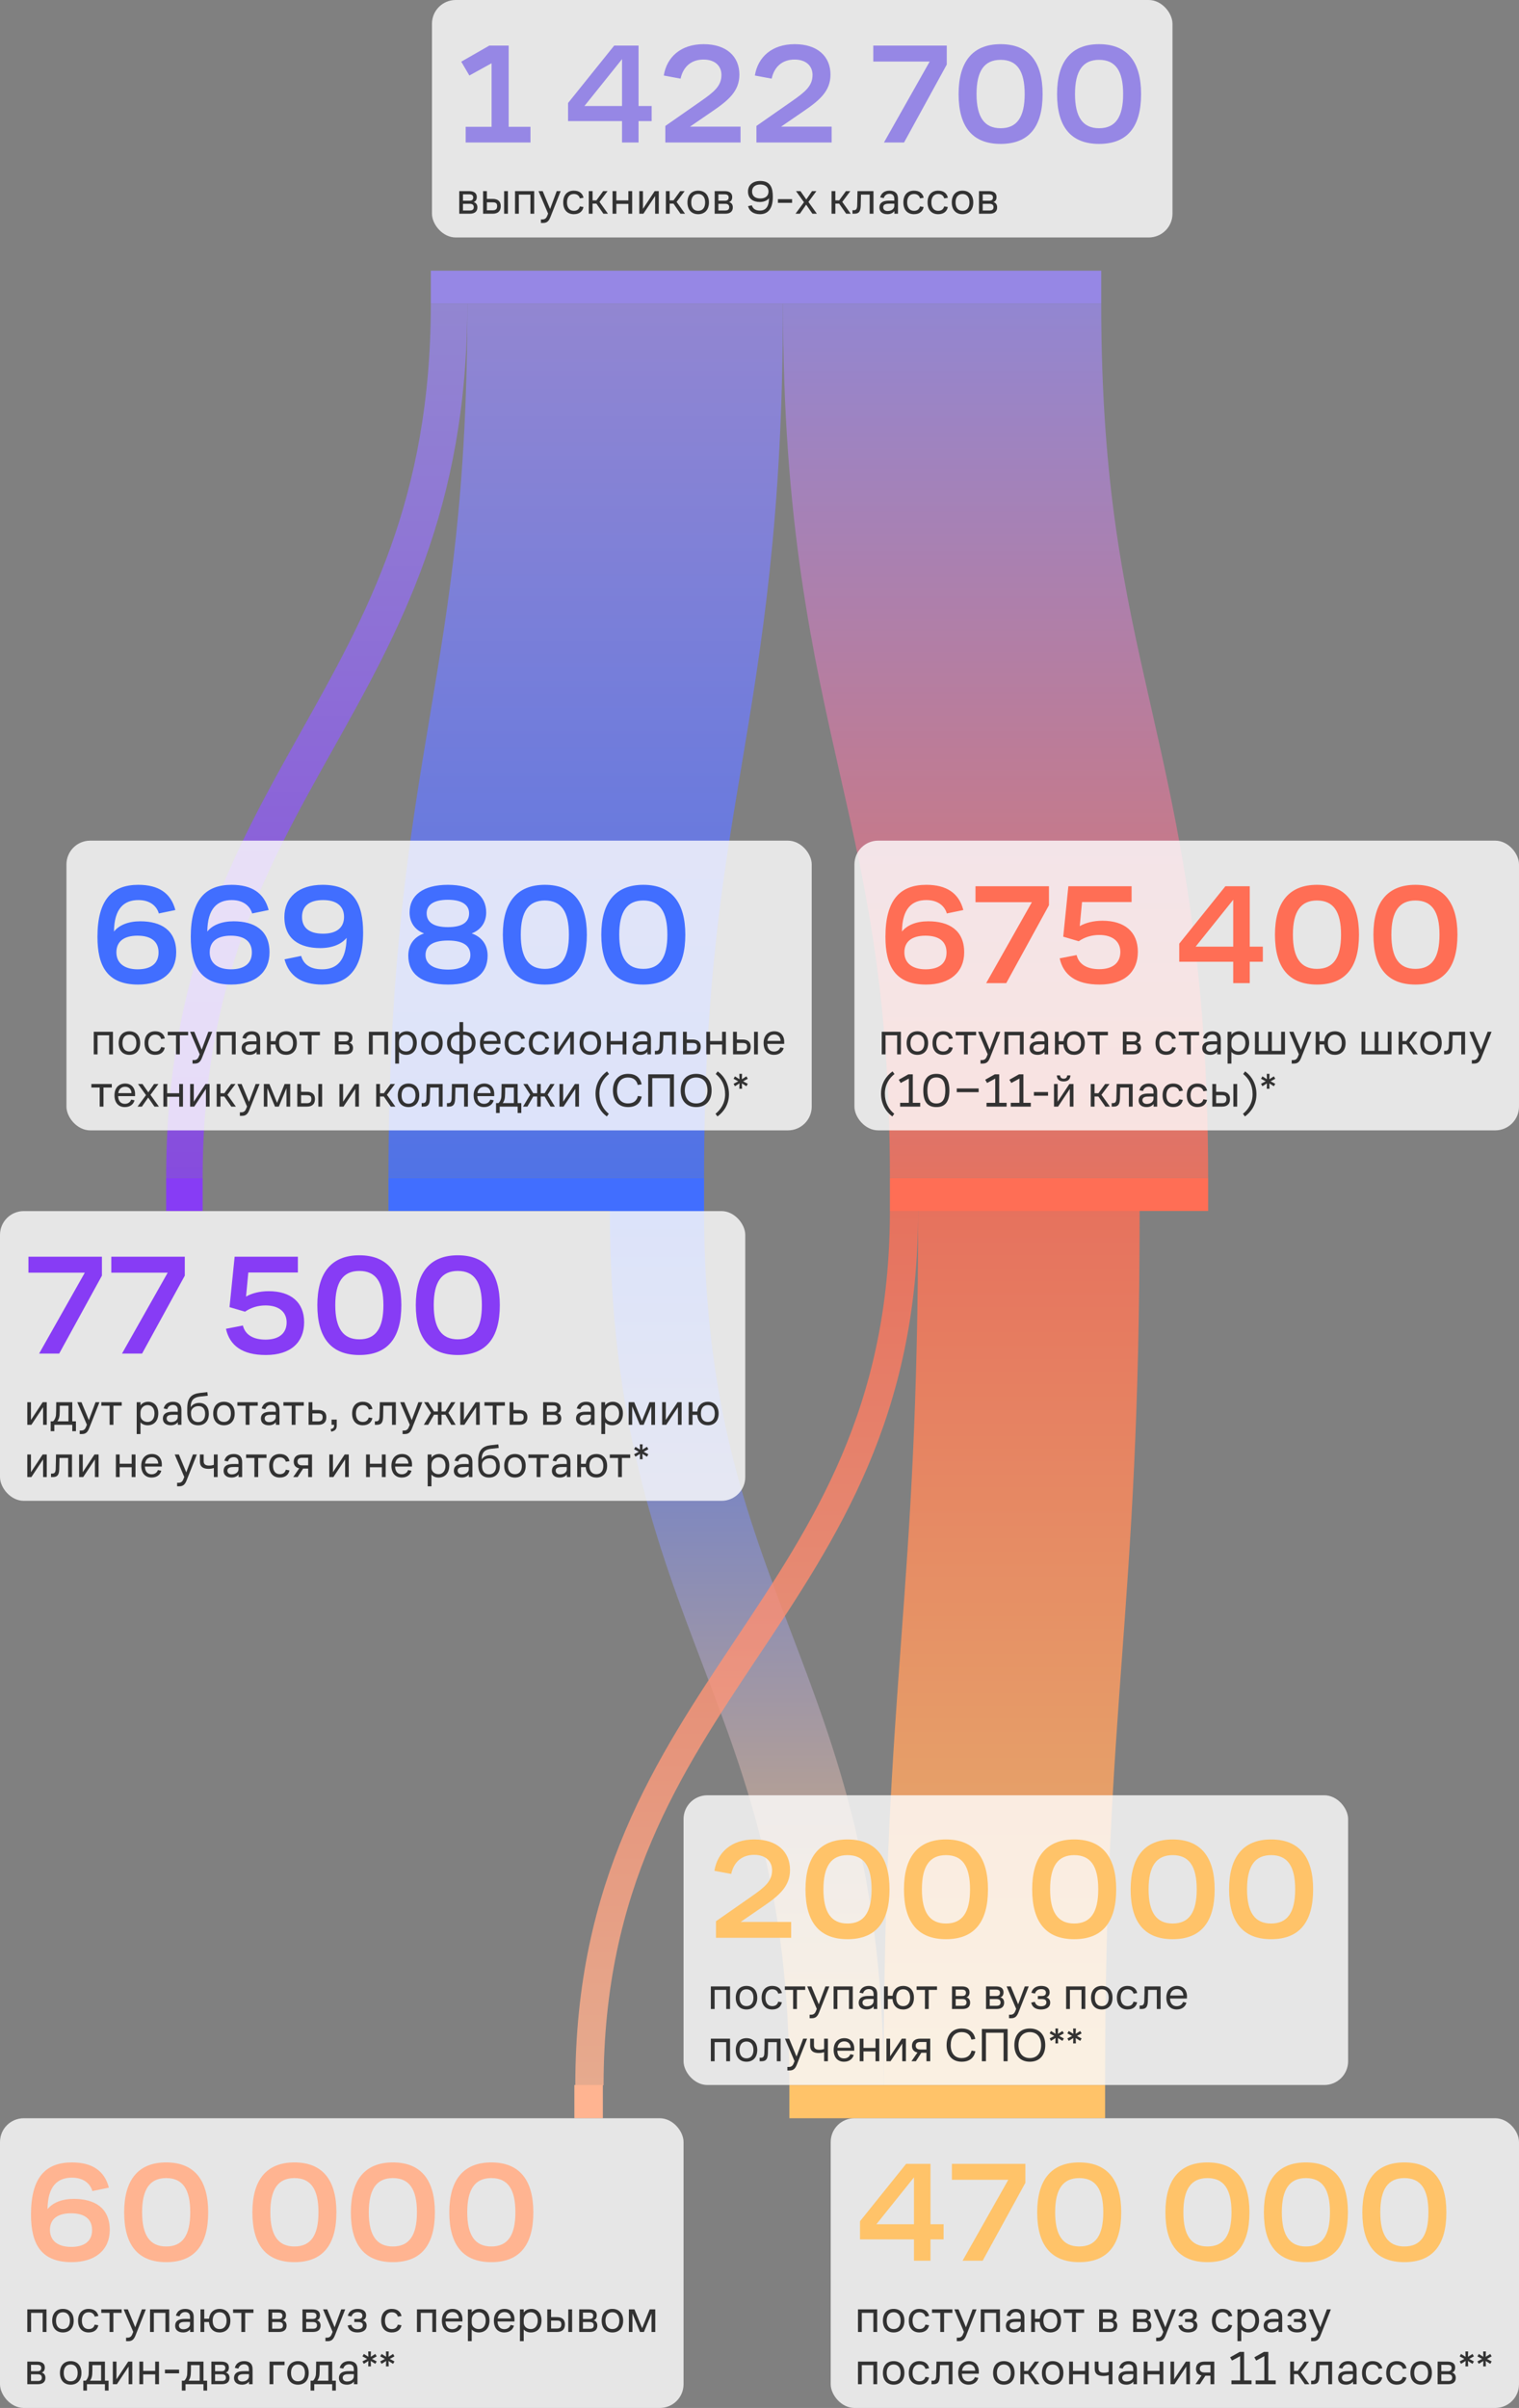 <svg width="320" height="507" viewBox="0 0 320 507" fill="none" xmlns="http://www.w3.org/2000/svg">
<rect x="0" y="0" width="320" height="507" fill="#808080" stroke="none"/>
<path opacity="0.8" d="M198.466 63.946C198.466 148.623 220.989 163.35 220.989 248.027" stroke="url(#paint0_linear_707_13)" stroke-width="67.044"/>
<path opacity="0.8" d="M131.7 63.946C131.7 148.623 115.08 163.35 115.08 248.027" stroke="url(#paint1_linear_707_13)" stroke-width="66.485"/>
<path opacity="0.8" d="M216.751 254.973C216.751 339.65 209.476 354.377 209.476 439.054" stroke="url(#paint2_linear_707_13)" stroke-width="46.655"/>
<path opacity="0.8" d="M138.398 254.973C138.398 339.65 176.222 354.377 176.222 439.054" stroke="url(#paint3_linear_707_13)" stroke-width="19.853"/>
<path opacity="0.8" d="M94.61 63.946C94.61 148.623 38.846 163.35 38.846 248.027" stroke="url(#paint4_linear_707_13)" stroke-width="7.694"/>
<path opacity="0.8" d="M190.446 254.973C190.446 339.65 124.174 354.377 124.174 439.054" stroke="url(#paint5_linear_707_13)" stroke-width="5.956"/>
<path d="M231.988 63.946L231.988 57L90.763 57L90.763 63.946L231.988 63.946Z" fill="#9687E5"/>
<path d="M254.512 254.973L254.512 248.027L187.468 248.027L187.468 254.973L254.512 254.973Z" fill="#FF6E55"/>
<path d="M148.324 254.973L148.324 248.027L81.836 248.027L81.836 254.973L148.324 254.973Z" fill="#416EFF"/>
<path d="M42.693 254.973L42.693 248.027L35 248.027L35 254.973L42.693 254.973Z" fill="#873CF5"/>
<path d="M232.803 446L232.803 439.054L166.296 439.054L166.296 446L232.803 446Z" fill="#FFC369"/>
<path d="M127 439H121V446H127V439Z" fill="#FFB491"/>
<rect x="14" y="177" width="157" height="61" rx="5" fill="white" fill-opacity="0.8"/>
<path d="M19.75 222V217.24H23.79V222H22.99V217.98H20.55V222H19.75ZM27.257 222.1C25.907 222.1 24.997 221.21 24.997 219.62C24.997 218.03 25.907 217.14 27.257 217.14C28.607 217.14 29.527 218.03 29.527 219.62C29.527 221.21 28.607 222.1 27.257 222.1ZM25.797 219.62C25.797 220.72 26.317 221.39 27.257 221.39C28.197 221.39 28.727 220.72 28.727 219.62C28.727 218.52 28.197 217.85 27.257 217.85C26.317 217.85 25.797 218.52 25.797 219.62ZM32.676 222.1C31.396 222.1 30.446 221.28 30.446 219.62C30.446 217.96 31.396 217.14 32.676 217.14C33.916 217.14 34.546 217.79 34.726 218.64L33.956 218.77C33.826 218.32 33.506 217.85 32.676 217.85C31.756 217.85 31.246 218.54 31.246 219.62C31.246 220.68 31.756 221.39 32.676 221.39C33.516 221.39 33.816 220.92 33.946 220.45L34.716 220.59C34.536 221.45 33.916 222.1 32.676 222.1ZM37.084 222V217.98H35.334V217.24H39.634V217.98H37.884V222H37.084ZM40.559 223.94V223.2H40.859C41.309 223.2 41.639 223.03 41.859 222.5L42.069 221.98L40.049 217.24H40.929L42.489 221.01L43.889 217.24H44.719L42.549 222.73C42.189 223.64 41.749 223.94 41.019 223.94H40.559ZM45.609 222V217.24H49.649V222H48.849V217.98H46.409V222H45.609ZM52.587 222.1C51.547 222.1 50.897 221.58 50.897 220.69C50.897 219.7 51.606 219.29 52.706 219.25C53.197 219.23 53.666 219.25 54.036 219.26V218.85C54.036 218.15 53.636 217.81 53.026 217.81C52.337 217.81 51.967 218.22 51.816 218.71L51.066 218.56C51.276 217.68 51.956 217.14 53.026 217.14C54.087 217.14 54.806 217.65 54.806 218.82V222H54.056V221.44C53.757 221.83 53.267 222.1 52.587 222.1ZM51.697 220.65C51.697 221.11 52.047 221.43 52.606 221.43C53.416 221.43 54.036 220.99 54.036 220.35V219.89C53.636 219.87 53.176 219.87 52.727 219.89C52.047 219.92 51.697 220.18 51.697 220.65ZM60.264 222.1C59.004 222.1 58.134 221.32 58.024 219.91H57.034V222H56.234V217.24H57.034V219.21H58.034C58.184 217.88 59.044 217.14 60.264 217.14C61.604 217.14 62.534 218.03 62.534 219.62C62.534 221.21 61.604 222.1 60.264 222.1ZM58.804 219.62C58.804 220.72 59.324 221.39 60.264 221.39C61.204 221.39 61.734 220.72 61.734 219.62C61.734 218.52 61.204 217.85 60.264 217.85C59.324 217.85 58.804 218.52 58.804 219.62ZM64.848 222V217.98H63.098V217.24H67.398V217.98H65.648V222H64.848ZM70.551 222V217.24H72.611C73.711 217.24 74.241 217.69 74.241 218.49C74.241 218.97 74.051 219.41 73.571 219.55C74.111 219.67 74.371 220.12 74.371 220.65C74.371 221.46 73.891 222 72.751 222H70.551ZM71.331 221.32H72.761C73.361 221.32 73.611 221.07 73.611 220.62C73.611 220.15 73.341 219.91 72.751 219.91H71.331V221.32ZM71.331 219.26H72.701C73.251 219.26 73.491 219.02 73.491 218.58C73.491 218.15 73.241 217.92 72.641 217.92H71.331V219.26ZM77.719 222V217.24H81.759V222H80.959V217.98H78.519V222H77.719ZM83.256 223.94V217.24H84.056V217.92C84.396 217.4 85.036 217.14 85.686 217.14C86.856 217.14 87.806 217.98 87.806 219.57C87.806 221.15 86.916 222.1 85.566 222.1C84.936 222.1 84.406 221.88 84.056 221.48V223.94H83.256ZM84.056 220.01C84.056 220.88 84.756 221.39 85.566 221.39C86.446 221.39 87.006 220.68 87.006 219.6C87.006 218.55 86.456 217.85 85.546 217.85C84.806 217.85 84.056 218.4 84.056 219.44V220.01ZM90.988 222.1C89.638 222.1 88.728 221.21 88.728 219.62C88.728 218.03 89.638 217.14 90.988 217.14C92.338 217.14 93.258 218.03 93.258 219.62C93.258 221.21 92.338 222.1 90.988 222.1ZM89.528 219.62C89.528 220.72 90.048 221.39 90.988 221.39C91.928 221.39 92.458 220.72 92.458 219.62C92.458 218.52 91.928 217.85 90.988 217.85C90.048 217.85 89.528 218.52 89.528 219.62ZM96.787 223.94V222.05C96.727 222.05 96.667 222.04 96.607 222.04C95.237 222 94.177 221.24 94.177 219.6C94.177 217.95 95.277 217.27 96.647 217.21C96.697 217.21 96.747 217.21 96.787 217.2V215.2H97.577V217.2C97.657 217.2 97.727 217.21 97.807 217.21C99.127 217.28 100.187 217.95 100.187 219.57C100.187 221.21 99.127 222 97.757 222.04C97.697 222.04 97.637 222.05 97.577 222.05V223.94H96.787ZM94.977 219.6C94.977 220.73 95.597 221.28 96.547 221.32C96.627 221.32 96.717 221.33 96.797 221.33V217.9C96.717 217.9 96.627 217.91 96.557 217.91C95.667 217.96 94.977 218.48 94.977 219.6ZM97.567 221.33C97.647 221.33 97.737 221.32 97.807 221.32C98.767 221.27 99.387 220.73 99.387 219.6C99.387 218.48 98.727 217.96 97.807 217.91C97.727 217.91 97.647 217.9 97.567 217.9V221.33ZM103.29 222.1C102.04 222.1 101.11 221.28 101.11 219.62C101.11 217.96 102.11 217.14 103.36 217.14C104.61 217.14 105.45 217.97 105.45 219.37C105.45 219.54 105.45 219.7 105.44 219.79H101.88C101.92 220.86 102.45 221.41 103.29 221.41C104.05 221.41 104.46 220.98 104.62 220.52L105.33 220.67C105.13 221.48 104.42 222.1 103.29 222.1ZM101.91 219.16H104.69C104.67 218.4 104.2 217.82 103.36 217.82C102.58 217.82 102.04 218.27 101.91 219.16ZM108.536 222.1C107.256 222.1 106.306 221.28 106.306 219.62C106.306 217.96 107.256 217.14 108.536 217.14C109.776 217.14 110.406 217.79 110.586 218.64L109.816 218.77C109.686 218.32 109.366 217.85 108.536 217.85C107.616 217.85 107.106 218.54 107.106 219.62C107.106 220.68 107.616 221.39 108.536 221.39C109.376 221.39 109.676 220.92 109.806 220.45L110.576 220.59C110.396 221.45 109.776 222.1 108.536 222.1ZM113.633 222.1C112.353 222.1 111.403 221.28 111.403 219.62C111.403 217.96 112.353 217.14 113.633 217.14C114.873 217.14 115.503 217.79 115.683 218.64L114.913 218.77C114.783 218.32 114.463 217.85 113.633 217.85C112.713 217.85 112.203 218.54 112.203 219.62C112.203 220.68 112.713 221.39 113.633 221.39C114.473 221.39 114.773 220.92 114.903 220.45L115.673 220.59C115.493 221.45 114.873 222.1 113.633 222.1ZM116.791 222V217.24H117.561V220.97L120.031 217.24H120.891V222H120.121V218.28L117.651 222H116.791ZM124.357 222.1C123.007 222.1 122.097 221.21 122.097 219.62C122.097 218.03 123.007 217.14 124.357 217.14C125.707 217.14 126.627 218.03 126.627 219.62C126.627 221.21 125.707 222.1 124.357 222.1ZM122.897 219.62C122.897 220.72 123.417 221.39 124.357 221.39C125.297 221.39 125.827 220.72 125.827 219.62C125.827 218.52 125.297 217.85 124.357 217.85C123.417 217.85 122.897 218.52 122.897 219.62ZM127.836 222V217.24H128.636V219.19H131.166V217.24H131.966V222H131.166V219.93H128.636V222H127.836ZM134.911 222.1C133.871 222.1 133.221 221.58 133.221 220.69C133.221 219.7 133.931 219.29 135.031 219.25C135.521 219.23 135.991 219.25 136.361 219.26V218.85C136.361 218.15 135.961 217.81 135.351 217.81C134.661 217.81 134.291 218.22 134.141 218.71L133.391 218.56C133.601 217.68 134.281 217.14 135.351 217.14C136.411 217.14 137.131 217.65 137.131 218.82V222H136.381V221.44C136.081 221.83 135.591 222.1 134.911 222.1ZM134.021 220.65C134.021 221.11 134.371 221.43 134.931 221.43C135.741 221.43 136.361 220.99 136.361 220.35V219.89C135.961 219.87 135.501 219.87 135.051 219.89C134.371 219.92 134.021 220.18 134.021 220.65ZM137.959 222V221.26H138.249C138.729 221.26 138.919 220.98 138.949 220.28C138.979 219.53 138.999 218.01 139.009 217.24H142.379V222H141.579V217.98H139.749C139.739 218.76 139.719 219.78 139.699 220.35C139.649 221.62 139.249 222 138.329 222H137.959ZM143.881 222V217.24H144.681V218.88H145.921C147.051 218.88 147.621 219.42 147.621 220.39C147.621 221.4 147.091 222 145.901 222H143.881ZM144.681 221.28H145.911C146.641 221.28 146.841 220.92 146.841 220.4C146.841 219.87 146.641 219.6 145.921 219.6H144.681V221.28ZM148.793 222V217.24H149.593V219.19H152.123V217.24H152.923V222H152.123V219.93H149.593V222H148.793ZM154.428 222V217.24H155.228V218.88H156.468C157.578 218.88 158.148 219.42 158.148 220.39C158.148 221.4 157.618 222 156.448 222H154.428ZM155.228 221.28H156.458C157.188 221.28 157.388 220.92 157.388 220.4C157.388 219.87 157.188 219.6 156.468 219.6H155.228V221.28ZM158.858 222V217.24H159.658V222H158.858ZM163.046 222.1C161.796 222.1 160.866 221.28 160.866 219.62C160.866 217.96 161.866 217.14 163.116 217.14C164.366 217.14 165.206 217.97 165.206 219.37C165.206 219.54 165.206 219.7 165.196 219.79H161.636C161.676 220.86 162.206 221.41 163.046 221.41C163.806 221.41 164.216 220.98 164.376 220.52L165.086 220.67C164.886 221.48 164.176 222.1 163.046 222.1ZM161.666 219.16H164.446C164.426 218.4 163.956 217.82 163.116 217.82C162.336 217.82 161.796 218.27 161.666 219.16ZM21 233V228.98H19.25V228.24H23.55V228.98H21.8V233H21ZM26.298 233.1C25.048 233.1 24.118 232.28 24.118 230.62C24.118 228.96 25.118 228.14 26.368 228.14C27.618 228.14 28.458 228.97 28.458 230.37C28.458 230.54 28.458 230.7 28.448 230.79H24.888C24.928 231.86 25.458 232.41 26.298 232.41C27.058 232.41 27.468 231.98 27.628 231.52L28.338 231.67C28.138 232.48 27.428 233.1 26.298 233.1ZM24.918 230.16H27.698C27.678 229.4 27.208 228.82 26.368 228.82C25.588 228.82 25.048 229.27 24.918 230.16ZM32.536 233L31.216 231.09L29.896 233H28.976L30.756 230.58L29.076 228.24H30.016L31.246 230L32.456 228.24H33.376L31.696 230.52L33.476 233H32.536ZM34.418 233V228.24H35.218V230.19H37.748V228.24H38.548V233H37.748V230.93H35.218V233H34.418ZM40.053 233V228.24H40.823V231.97L43.293 228.24H44.153V233H43.383V229.28L40.913 233H40.053ZM45.648 233V228.24H46.448V230.19H47.258L48.678 228.24H49.608L47.908 230.51L49.688 233H48.728L47.248 230.87H46.448V233H45.648ZM50.529 234.94V234.2H50.829C51.279 234.2 51.609 234.03 51.829 233.5L52.039 232.98L50.019 228.24H50.899L52.459 232.01L53.859 228.24H54.689L52.519 233.73C52.159 234.64 51.719 234.94 50.989 234.94H50.529ZM55.58 233V228.24H56.75L58.37 232.2L59.96 228.24H61.13V233H60.35V229.11L58.74 233H57.93L56.32 229.1V233H55.58ZM62.631 233V228.24H63.431V229.88H64.671C65.781 229.88 66.351 230.42 66.351 231.39C66.351 232.4 65.821 233 64.651 233H62.631ZM63.431 232.28H64.661C65.391 232.28 65.591 231.92 65.591 231.4C65.591 230.87 65.391 230.6 64.671 230.6H63.431V232.28ZM67.061 233V228.24H67.861V233H67.061ZM71.508 233V228.24H72.278V231.97L74.748 228.24H75.608V233H74.838V229.28L72.368 233H71.508ZM79.252 233V228.24H80.052V230.19H80.862L82.282 228.24H83.212L81.512 230.51L83.292 233H82.332L80.852 230.87H80.052V233H79.252ZM86.056 233.1C84.706 233.1 83.796 232.21 83.796 230.62C83.796 229.03 84.706 228.14 86.056 228.14C87.406 228.14 88.326 229.03 88.326 230.62C88.326 232.21 87.406 233.1 86.056 233.1ZM84.596 230.62C84.596 231.72 85.116 232.39 86.056 232.39C86.996 232.39 87.526 231.72 87.526 230.62C87.526 229.52 86.996 228.85 86.056 228.85C85.116 228.85 84.596 229.52 84.596 230.62ZM88.828 233V232.26H89.118C89.598 232.26 89.788 231.98 89.818 231.28C89.848 230.53 89.868 229.01 89.878 228.24H93.248V233H92.448V228.98H90.618C90.608 229.76 90.588 230.78 90.568 231.35C90.518 232.62 90.118 233 89.198 233H88.828ZM94.15 233V232.26H94.44C94.92 232.26 95.11 231.98 95.14 231.28C95.17 230.53 95.19 229.01 95.2 228.24H98.57V233H97.77V228.98H95.94C95.93 229.76 95.91 230.78 95.89 231.35C95.84 232.62 95.44 233 94.52 233H94.15ZM101.962 233.1C100.712 233.1 99.782 232.28 99.782 230.62C99.782 228.96 100.782 228.14 102.032 228.14C103.282 228.14 104.122 228.97 104.122 230.37C104.122 230.54 104.122 230.7 104.112 230.79H100.552C100.592 231.86 101.122 232.41 101.962 232.41C102.722 232.41 103.132 231.98 103.292 231.52L104.002 231.67C103.802 232.48 103.092 233.1 101.962 233.1ZM100.582 230.16H103.362C103.342 229.4 102.872 228.82 102.032 228.82C101.252 228.82 100.712 229.27 100.582 230.16ZM104.5 234.34V232.26H105C105.33 231.99 105.58 231.46 105.62 230.88C105.65 230.45 105.66 229.83 105.67 228.24H109.05V232.26H109.82V234.34H109.05V233H105.27V234.34H104.5ZM105.91 232.26H108.25V228.98H106.42C106.42 229.9 106.41 230.6 106.37 230.99C106.32 231.55 106.13 231.96 105.91 232.26ZM110.187 233L111.697 230.48L110.247 228.24H111.127L112.337 230.19H113.157V228.24H113.917V230.19H114.737L115.947 228.24H116.827L115.367 230.49L116.897 233H115.977L114.737 230.87H113.917V233H113.157V230.87H112.337L111.107 233H110.187ZM117.865 233V228.24H118.635V231.97L121.105 228.24H121.965V233H121.195V229.28L118.725 233H117.865ZM127.839 235.07C126.449 234.08 125.459 232.39 125.459 230.26C125.459 228.13 126.529 226.56 127.879 225.58L128.299 226.14C127.209 226.99 126.269 228.35 126.269 230.26C126.269 232.17 127.079 233.56 128.249 234.51L127.839 235.07ZM132.3 233.1C130.34 233.1 129.12 231.78 129.12 229.61C129.12 227.39 130.39 226.1 132.3 226.1C133.91 226.1 134.91 226.89 135.16 228.31L134.35 228.44C134.14 227.54 133.55 226.87 132.3 226.87C130.77 226.87 129.99 227.98 129.99 229.61C129.99 231.25 130.8 232.33 132.3 232.33C133.55 232.33 134.17 231.68 134.38 230.76L135.18 230.89C134.91 232.32 133.9 233.1 132.3 233.1ZM136.55 233V226.2H141.98V233H141.12V227H137.41V233H136.55ZM146.658 233.1C144.678 233.1 143.398 231.8 143.398 229.6C143.398 227.4 144.678 226.1 146.658 226.1C148.638 226.1 149.908 227.4 149.908 229.6C149.908 231.8 148.638 233.1 146.658 233.1ZM144.268 229.6C144.268 231.24 145.128 232.33 146.658 232.33C148.188 232.33 149.038 231.24 149.038 229.6C149.038 227.96 148.188 226.87 146.658 226.87C145.128 226.87 144.268 227.96 144.268 229.6ZM150.73 234.51C151.8 233.65 152.76 232.3 152.76 230.39C152.76 228.48 151.97 227.09 150.78 226.14L151.19 225.58C152.58 226.57 153.57 228.26 153.57 230.39C153.57 232.52 152.49 234.09 151.15 235.07L150.73 234.51ZM154.826 228.71L154.536 228.2L155.526 227.67L154.536 227.14L154.826 226.63L155.786 227.23L155.746 226.1H156.326L156.286 227.23L157.246 226.63L157.536 227.14L156.546 227.67L157.536 228.2L157.246 228.71L156.286 228.11L156.326 229.24H155.746L155.786 228.11L154.826 228.71Z" fill="#323232"/>
<path d="M29.08 207.3C22.54 207.3 20.53 203.34 20.53 197.25C20.53 189.39 23.68 186.3 29.14 186.3C33.4 186.3 36.01 188.04 36.94 191.61L33.46 192.33C33.04 190.83 31.66 189.51 29.17 189.51C26.11 189.51 24.07 191.28 24.01 196.14C25.09 194.79 27.01 193.98 29.56 193.98C33.91 193.98 37.12 195.84 37.12 200.52C37.12 204.69 34.12 207.3 29.08 207.3ZM24.52 200.52C24.52 202.8 26.23 204.09 28.99 204.09C31.81 204.09 33.4 202.86 33.4 200.55C33.4 198.24 31.84 197.01 28.96 197.01C26.14 197.01 24.52 198.21 24.52 200.52ZM48.738 207.3C42.198 207.3 40.188 203.34 40.188 197.25C40.188 189.39 43.338 186.3 48.798 186.3C53.058 186.3 55.668 188.04 56.598 191.61L53.118 192.33C52.698 190.83 51.318 189.51 48.828 189.51C45.768 189.51 43.728 191.28 43.668 196.14C44.748 194.79 46.668 193.98 49.218 193.98C53.568 193.98 56.778 195.84 56.778 200.52C56.778 204.69 53.778 207.3 48.738 207.3ZM44.178 200.52C44.178 202.8 45.888 204.09 48.648 204.09C51.468 204.09 53.058 202.86 53.058 200.55C53.058 198.24 51.498 197.01 48.618 197.01C45.798 197.01 44.178 198.21 44.178 200.52ZM67.856 207.3C63.626 207.3 60.896 205.56 59.936 201.99L63.446 201.27C63.926 202.98 65.276 204.09 67.856 204.09C70.916 204.09 72.926 202.32 73.016 197.46C71.936 198.81 69.986 199.62 67.466 199.62C63.176 199.62 59.906 197.76 59.906 193.08C59.906 188.91 62.936 186.3 67.946 186.3C74.486 186.3 76.496 190.26 76.496 196.35C76.496 204.21 73.136 207.3 67.856 207.3ZM63.626 193.05C63.626 195.36 65.156 196.59 68.066 196.59C70.856 196.59 72.476 195.36 72.476 193.05C72.476 190.8 70.916 189.51 68.066 189.51C65.216 189.51 63.626 190.74 63.626 193.05ZM94.383 207.3C88.863 207.3 86.013 205.08 86.013 201.21C86.013 198.9 87.243 197.25 89.343 196.53C87.363 195.81 86.283 194.16 86.283 192.12C86.283 188.52 89.133 186.3 94.353 186.3C99.543 186.3 102.423 188.52 102.423 192.12C102.423 194.16 101.343 195.78 99.363 196.53C101.463 197.25 102.723 198.9 102.723 201.21C102.723 205.08 99.873 207.3 94.383 207.3ZM89.643 201.09C89.643 202.98 91.323 204.15 94.383 204.15C97.413 204.15 99.093 202.98 99.093 201.09C99.093 199.14 97.593 198.03 94.383 198.03C91.143 198.03 89.643 199.14 89.643 201.09ZM89.883 192.3C89.883 194.1 91.233 195.21 94.353 195.21C97.473 195.21 98.823 194.1 98.823 192.3C98.823 190.53 97.323 189.45 94.353 189.45C91.353 189.45 89.883 190.53 89.883 192.3ZM114.78 207.3C108.87 207.3 105.93 203.73 105.93 196.8C105.93 190.02 108.87 186.3 114.78 186.3C120.72 186.3 123.63 190.02 123.63 196.8C123.63 203.73 120.72 207.3 114.78 207.3ZM109.71 196.8C109.71 201.66 111.36 204 114.78 204C118.23 204 119.85 201.66 119.85 196.8C119.85 191.91 118.23 189.6 114.78 189.6C111.36 189.6 109.71 191.91 109.71 196.8ZM135.522 207.3C129.612 207.3 126.672 203.73 126.672 196.8C126.672 190.02 129.612 186.3 135.522 186.3C141.462 186.3 144.372 190.02 144.372 196.8C144.372 203.73 141.462 207.3 135.522 207.3ZM130.452 196.8C130.452 201.66 132.102 204 135.522 204C138.972 204 140.592 201.66 140.592 196.8C140.592 191.91 138.972 189.6 135.522 189.6C132.102 189.6 130.452 191.91 130.452 196.8Z" fill="#416EFF"/>
<rect x="91" width="156" height="50" rx="5" fill="white" fill-opacity="0.8"/>
<path d="M96.75 45V40.24H98.81C99.91 40.24 100.44 40.69 100.44 41.49C100.44 41.97 100.25 42.41 99.77 42.55C100.31 42.67 100.57 43.12 100.57 43.65C100.57 44.46 100.09 45 98.95 45H96.75ZM97.53 44.32H98.96C99.56 44.32 99.81 44.07 99.81 43.62C99.81 43.15 99.54 42.91 98.95 42.91H97.53V44.32ZM97.53 42.26H98.9C99.45 42.26 99.69 42.02 99.69 41.58C99.69 41.15 99.44 40.92 98.84 40.92H97.53V42.26ZM101.77 45V40.24H102.57V41.88H103.81C104.92 41.88 105.49 42.42 105.49 43.39C105.49 44.4 104.96 45 103.79 45H101.77ZM102.57 44.28H103.8C104.53 44.28 104.73 43.92 104.73 43.4C104.73 42.87 104.53 42.6 103.81 42.6H102.57V44.28ZM106.2 45V40.24H107V45H106.2ZM108.498 45V40.24H112.538V45H111.738V40.98H109.298V45H108.498ZM113.955 46.94V46.2H114.255C114.705 46.2 115.035 46.03 115.255 45.5L115.465 44.98L113.445 40.24H114.325L115.885 44.01L117.285 40.24H118.115L115.945 45.73C115.585 46.64 115.145 46.94 114.415 46.94H113.955ZM120.878 45.1C119.598 45.1 118.648 44.28 118.648 42.62C118.648 40.96 119.598 40.14 120.878 40.14C122.118 40.14 122.748 40.79 122.928 41.64L122.158 41.77C122.028 41.32 121.708 40.85 120.878 40.85C119.958 40.85 119.448 41.54 119.448 42.62C119.448 43.68 119.958 44.39 120.878 44.39C121.718 44.39 122.018 43.92 122.148 43.45L122.918 43.59C122.738 44.45 122.118 45.1 120.878 45.1ZM124.035 45V40.24H124.835V42.19H125.645L127.065 40.24H127.995L126.295 42.51L128.075 45H127.115L125.635 42.87H124.835V45H124.035ZM129.045 45V40.24H129.845V42.19H132.375V40.24H133.175V45H132.375V42.93H129.845V45H129.045ZM134.68 45V40.24H135.45V43.97L137.92 40.24H138.78V45H138.01V41.28L135.54 45H134.68ZM140.275 45V40.24H141.075V42.19H141.885L143.305 40.24H144.235L142.535 42.51L144.315 45H143.355L141.875 42.87H141.075V45H140.275ZM147.079 45.1C145.729 45.1 144.819 44.21 144.819 42.62C144.819 41.03 145.729 40.14 147.079 40.14C148.429 40.14 149.349 41.03 149.349 42.62C149.349 44.21 148.429 45.1 147.079 45.1ZM145.619 42.62C145.619 43.72 146.139 44.39 147.079 44.39C148.019 44.39 148.549 43.72 148.549 42.62C148.549 41.52 148.019 40.85 147.079 40.85C146.139 40.85 145.619 41.52 145.619 42.62ZM150.559 45V40.24H152.619C153.719 40.24 154.249 40.69 154.249 41.49C154.249 41.97 154.059 42.41 153.579 42.55C154.119 42.67 154.379 43.12 154.379 43.65C154.379 44.46 153.899 45 152.759 45H150.559ZM151.339 44.32H152.769C153.369 44.32 153.619 44.07 153.619 43.62C153.619 43.15 153.349 42.91 152.759 42.91H151.339V44.32ZM151.339 42.26H152.709C153.259 42.26 153.499 42.02 153.499 41.58C153.499 41.15 153.249 40.92 152.649 40.92H151.339V42.26ZM160.097 45.1C158.757 45.1 157.867 44.49 157.587 43.4L158.397 43.23C158.567 43.85 159.057 44.34 160.097 44.34C161.137 44.34 161.997 43.72 161.997 41.74C161.617 42.25 160.877 42.53 160.047 42.53C158.767 42.53 157.577 41.92 157.577 40.32C157.577 38.98 158.587 38.1 160.147 38.1C162.397 38.1 162.807 39.65 162.807 41.45C162.807 44.12 161.647 45.1 160.097 45.1ZM158.437 40.32C158.437 41.28 159.117 41.79 160.167 41.79C161.217 41.79 161.897 41.28 161.897 40.32C161.897 39.4 161.217 38.85 160.167 38.85C159.117 38.85 158.437 39.36 158.437 40.32ZM163.883 42.71V41.93H166.863V42.71H163.883ZM171.147 45L169.827 43.09L168.507 45H167.587L169.367 42.58L167.687 40.24H168.627L169.857 42L171.067 40.24H171.987L170.307 42.52L172.087 45H171.147ZM175.178 45V40.24H175.978V42.19H176.788L178.208 40.24H179.138L177.438 42.51L179.218 45H178.258L176.778 42.87H175.978V45H175.178ZM179.588 45V44.26H179.878C180.358 44.26 180.548 43.98 180.578 43.28C180.608 42.53 180.628 41.01 180.638 40.24H184.008V45H183.208V40.98H181.378C181.368 41.76 181.348 42.78 181.328 43.35C181.278 44.62 180.878 45 179.958 45H179.588ZM186.95 45.1C185.91 45.1 185.26 44.58 185.26 43.69C185.26 42.7 185.97 42.29 187.07 42.25C187.56 42.23 188.03 42.25 188.4 42.26V41.85C188.4 41.15 188 40.81 187.39 40.81C186.7 40.81 186.33 41.22 186.18 41.71L185.43 41.56C185.64 40.68 186.32 40.14 187.39 40.14C188.45 40.14 189.17 40.65 189.17 41.82V45H188.42V44.44C188.12 44.83 187.63 45.1 186.95 45.1ZM186.06 43.65C186.06 44.11 186.41 44.43 186.97 44.43C187.78 44.43 188.4 43.99 188.4 43.35V42.89C188 42.87 187.54 42.87 187.09 42.89C186.41 42.92 186.06 43.18 186.06 43.65ZM192.538 45.1C191.258 45.1 190.308 44.28 190.308 42.62C190.308 40.96 191.258 40.14 192.538 40.14C193.778 40.14 194.408 40.79 194.588 41.64L193.818 41.77C193.688 41.32 193.368 40.85 192.538 40.85C191.618 40.85 191.108 41.54 191.108 42.62C191.108 43.68 191.618 44.39 192.538 44.39C193.378 44.39 193.678 43.92 193.808 43.45L194.578 43.59C194.398 44.45 193.778 45.1 192.538 45.1ZM197.635 45.1C196.355 45.1 195.405 44.28 195.405 42.62C195.405 40.96 196.355 40.14 197.635 40.14C198.875 40.14 199.505 40.79 199.685 41.64L198.915 41.77C198.785 41.32 198.465 40.85 197.635 40.85C196.715 40.85 196.205 41.54 196.205 42.62C196.205 43.68 196.715 44.39 197.635 44.39C198.475 44.39 198.775 43.92 198.905 43.45L199.675 43.59C199.495 44.45 198.875 45.1 197.635 45.1ZM202.763 45.1C201.413 45.1 200.503 44.21 200.503 42.62C200.503 41.03 201.413 40.14 202.763 40.14C204.113 40.14 205.033 41.03 205.033 42.62C205.033 44.21 204.113 45.1 202.763 45.1ZM201.303 42.62C201.303 43.72 201.823 44.39 202.763 44.39C203.703 44.39 204.233 43.72 204.233 42.62C204.233 41.52 203.703 40.85 202.763 40.85C201.823 40.85 201.303 41.52 201.303 42.62ZM206.242 45V40.24H208.302C209.402 40.24 209.932 40.69 209.932 41.49C209.932 41.97 209.742 42.41 209.262 42.55C209.802 42.67 210.062 43.12 210.062 43.65C210.062 44.46 209.582 45 208.442 45H206.242ZM207.022 44.32H208.452C209.052 44.32 209.302 44.07 209.302 43.62C209.302 43.15 209.032 42.91 208.442 42.91H207.022V44.32ZM207.022 42.26H208.392C208.942 42.26 209.182 42.02 209.182 41.58C209.182 41.15 208.932 40.92 208.332 40.92H207.022V42.26Z" fill="#323232"/>
<path d="M98.1 30V26.7H103.56V13.32L98.88 15.9L97.17 12.99L103.08 9.6H107.16V26.7H111.75V30H98.1ZM131.04 30V25.5H119.67V21.69L129.39 9.6H134.52V22.32H137.28V25.5H134.52V30H131.04ZM123.12 22.32H131.04V12.45L123.12 22.32ZM140.164 30V26.52L147.604 21.33C150.394 19.38 151.984 18.12 151.984 15.78C151.984 13.98 150.724 12.54 148.204 12.54C145.594 12.54 143.914 14.07 143.374 16.56L139.834 15.9C140.464 12.03 143.404 9.3 148.234 9.3C153.004 9.3 155.764 11.85 155.764 15.72C155.764 19.2 153.424 21.15 150.034 23.46L145.354 26.67H156.004V30H140.164ZM159.353 30V26.52L166.793 21.33C169.583 19.38 171.173 18.12 171.173 15.78C171.173 13.98 169.913 12.54 167.393 12.54C164.783 12.54 163.103 14.07 162.563 16.56L159.023 15.9C159.653 12.03 162.593 9.3 167.423 9.3C172.193 9.3 174.953 11.85 174.953 15.72C174.953 19.2 172.613 21.15 169.223 23.46L164.543 26.67H175.193V30H159.353ZM186.222 30L195.852 12.96H183.972V9.6H199.452V13.59L190.452 30H186.222ZM210.793 30.3C204.883 30.3 201.943 26.73 201.943 19.8C201.943 13.02 204.883 9.3 210.793 9.3C216.733 9.3 219.643 13.02 219.643 19.8C219.643 26.73 216.733 30.3 210.793 30.3ZM205.723 19.8C205.723 24.66 207.373 27 210.793 27C214.243 27 215.863 24.66 215.863 19.8C215.863 14.91 214.243 12.6 210.793 12.6C207.373 12.6 205.723 14.91 205.723 19.8ZM231.536 30.3C225.626 30.3 222.686 26.73 222.686 19.8C222.686 13.02 225.626 9.3 231.536 9.3C237.476 9.3 240.386 13.02 240.386 19.8C240.386 26.73 237.476 30.3 231.536 30.3ZM226.466 19.8C226.466 24.66 228.116 27 231.536 27C234.986 27 236.606 24.66 236.606 19.8C236.606 14.91 234.986 12.6 231.536 12.6C228.116 12.6 226.466 14.91 226.466 19.8Z" fill="#9687E5"/>
<rect y="255" width="157" height="61" rx="5" fill="white" fill-opacity="0.8"/>
<path d="M5.75 300V295.24H6.52V298.97L8.99 295.24H9.85V300H9.08V296.28L6.61 300H5.75ZM10.676 301.34V299.26H11.176C11.506 298.99 11.756 298.46 11.796 297.88C11.826 297.45 11.836 296.83 11.846 295.24H15.226V299.26H15.996V301.34H15.226V300H11.446V301.34H10.676ZM12.086 299.26H14.426V295.98H12.596C12.596 296.9 12.586 297.6 12.546 297.99C12.496 298.55 12.306 298.96 12.086 299.26ZM16.793 301.94V301.2H17.093C17.543 301.2 17.873 301.03 18.093 300.5L18.303 299.98L16.283 295.24H17.163L18.723 299.01L20.123 295.24H20.953L18.783 300.73C18.423 301.64 17.983 301.94 17.253 301.94H16.793ZM23.094 300V295.98H21.344V295.24H25.644V295.98H23.894V300H23.094ZM28.797 301.94V295.24H29.597V295.92C29.937 295.4 30.577 295.14 31.227 295.14C32.397 295.14 33.347 295.98 33.347 297.57C33.347 299.15 32.457 300.1 31.107 300.1C30.477 300.1 29.947 299.88 29.597 299.48V301.94H28.797ZM29.597 298.01C29.597 298.88 30.297 299.39 31.107 299.39C31.987 299.39 32.547 298.68 32.547 297.6C32.547 296.55 31.997 295.85 31.087 295.85C30.347 295.85 29.597 296.4 29.597 297.44V298.01ZM35.999 300.1C34.959 300.1 34.309 299.58 34.309 298.69C34.309 297.7 35.019 297.29 36.119 297.25C36.609 297.23 37.079 297.25 37.449 297.26V296.85C37.449 296.15 37.049 295.81 36.439 295.81C35.749 295.81 35.379 296.22 35.229 296.71L34.479 296.56C34.689 295.68 35.369 295.14 36.439 295.14C37.499 295.14 38.219 295.65 38.219 296.82V300H37.469V299.44C37.169 299.83 36.679 300.1 35.999 300.1ZM35.109 298.65C35.109 299.11 35.459 299.43 36.019 299.43C36.829 299.43 37.449 298.99 37.449 298.35V297.89C37.049 297.87 36.589 297.87 36.139 297.89C35.459 297.92 35.109 298.18 35.109 298.65ZM41.757 300.1C40.356 300.1 39.456 299.27 39.456 297.43V296.43C39.456 294.11 40.556 293.47 42.096 293.29L43.676 293.11L43.767 293.87C43.297 293.92 42.706 293.98 42.136 294.05C40.916 294.2 40.176 294.72 40.176 296.25V296.29C40.526 295.7 41.236 295.38 41.947 295.38C43.236 295.38 43.996 296.22 43.996 297.68C43.996 299.15 43.147 300.1 41.757 300.1ZM40.236 297.56C40.236 298.79 40.797 299.42 41.757 299.42C42.727 299.42 43.217 298.69 43.217 297.68C43.217 296.64 42.706 296.06 41.816 296.06C40.947 296.06 40.236 296.62 40.236 297.41V297.56ZM47.173 300.1C45.823 300.1 44.913 299.21 44.913 297.62C44.913 296.03 45.823 295.14 47.173 295.14C48.523 295.14 49.443 296.03 49.443 297.62C49.443 299.21 48.523 300.1 47.173 300.1ZM45.713 297.62C45.713 298.72 46.233 299.39 47.173 299.39C48.113 299.39 48.643 298.72 48.643 297.62C48.643 296.52 48.113 295.85 47.173 295.85C46.233 295.85 45.713 296.52 45.713 297.62ZM51.756 300V295.98H50.006V295.24H54.306V295.98H52.556V300H51.756ZM56.653 300.1C55.613 300.1 54.963 299.58 54.963 298.69C54.963 297.7 55.673 297.29 56.773 297.25C57.263 297.23 57.733 297.25 58.103 297.26V296.85C58.103 296.15 57.703 295.81 57.093 295.81C56.403 295.81 56.033 296.22 55.883 296.71L55.133 296.56C55.343 295.68 56.023 295.14 57.093 295.14C58.153 295.14 58.873 295.65 58.873 296.82V300H58.123V299.44C57.823 299.83 57.333 300.1 56.653 300.1ZM55.763 298.65C55.763 299.11 56.113 299.43 56.673 299.43C57.483 299.43 58.103 298.99 58.103 298.35V297.89C57.703 297.87 57.243 297.87 56.793 297.89C56.113 297.92 55.763 298.18 55.763 298.65ZM61.453 300V295.98H59.703V295.24H64.003V295.98H62.253V300H61.453ZM65.008 300V295.24H65.808V296.88H67.048C68.178 296.88 68.748 297.42 68.748 298.39C68.748 299.4 68.218 300 67.028 300H65.008ZM65.808 299.28H67.038C67.768 299.28 67.968 298.92 67.968 298.4C67.968 297.87 67.768 297.6 67.048 297.6H65.808V299.28ZM69.66 300.9C70.12 300.82 70.38 300.61 70.38 300.18V300H69.85V298.9H70.94V300.18C70.94 300.98 70.46 301.32 69.77 301.43L69.66 300.9ZM76.411 300.1C75.131 300.1 74.181 299.28 74.181 297.62C74.181 295.96 75.131 295.14 76.411 295.14C77.651 295.14 78.281 295.79 78.461 296.64L77.691 296.77C77.561 296.32 77.241 295.85 76.411 295.85C75.491 295.85 74.981 296.54 74.981 297.62C74.981 298.68 75.491 299.39 76.411 299.39C77.251 299.39 77.551 298.92 77.681 298.45L78.451 298.59C78.271 299.45 77.651 300.1 76.411 300.1ZM78.968 300V299.26H79.258C79.738 299.26 79.928 298.98 79.958 298.28C79.988 297.53 80.008 296.01 80.018 295.24H83.388V300H82.588V295.98H80.758C80.748 296.76 80.728 297.78 80.708 298.35C80.658 299.62 80.258 300 79.338 300H78.968ZM84.811 301.94V301.2H85.111C85.561 301.2 85.891 301.03 86.111 300.5L86.321 299.98L84.301 295.24H85.181L86.741 299.01L88.141 295.24H88.971L86.801 300.73C86.441 301.64 86.001 301.94 85.271 301.94H84.811ZM89.282 300L90.793 297.48L89.343 295.24H90.222L91.433 297.19H92.252V295.24H93.013V297.19H93.832L95.043 295.24H95.922L94.463 297.49L95.993 300H95.073L93.832 297.87H93.013V300H92.252V297.87H91.433L90.203 300H89.282ZM96.961 300V295.24H97.731V298.97L100.201 295.24H101.061V300H100.291V296.28L97.821 300H96.961ZM103.807 300V295.98H102.057V295.24H106.357V295.98H104.607V300H103.807ZM107.361 300V295.24H108.161V296.88H109.401C110.531 296.88 111.101 297.42 111.101 298.39C111.101 299.4 110.571 300 109.381 300H107.361ZM108.161 299.28H109.391C110.121 299.28 110.321 298.92 110.321 298.4C110.321 297.87 110.121 297.6 109.401 297.6H108.161V299.28ZM114.422 300V295.24H116.482C117.582 295.24 118.112 295.69 118.112 296.49C118.112 296.97 117.922 297.41 117.442 297.55C117.982 297.67 118.242 298.12 118.242 298.65C118.242 299.46 117.762 300 116.622 300H114.422ZM115.202 299.32H116.632C117.232 299.32 117.482 299.07 117.482 298.62C117.482 298.15 117.212 297.91 116.622 297.91H115.202V299.32ZM115.202 297.26H116.572C117.122 297.26 117.362 297.02 117.362 296.58C117.362 296.15 117.112 295.92 116.512 295.92H115.202V297.26ZM123.03 300.1C121.99 300.1 121.34 299.58 121.34 298.69C121.34 297.7 122.05 297.29 123.15 297.25C123.64 297.23 124.11 297.25 124.48 297.26V296.85C124.48 296.15 124.08 295.81 123.47 295.81C122.78 295.81 122.41 296.22 122.26 296.71L121.51 296.56C121.72 295.68 122.4 295.14 123.47 295.14C124.53 295.14 125.25 295.65 125.25 296.82V300H124.5V299.44C124.2 299.83 123.71 300.1 123.03 300.1ZM122.14 298.65C122.14 299.11 122.49 299.43 123.05 299.43C123.86 299.43 124.48 298.99 124.48 298.35V297.89C124.08 297.87 123.62 297.87 123.17 297.89C122.49 297.92 122.14 298.18 122.14 298.65ZM126.678 301.94V295.24H127.478V295.92C127.818 295.4 128.458 295.14 129.108 295.14C130.278 295.14 131.228 295.98 131.228 297.57C131.228 299.15 130.338 300.1 128.988 300.1C128.358 300.1 127.828 299.88 127.478 299.48V301.94H126.678ZM127.478 298.01C127.478 298.88 128.178 299.39 128.988 299.39C129.868 299.39 130.428 298.68 130.428 297.6C130.428 296.55 129.878 295.85 128.968 295.85C128.228 295.85 127.478 296.4 127.478 297.44V298.01ZM132.439 300V295.24H133.609L135.229 299.2L136.819 295.24H137.989V300H137.209V296.11L135.599 300H134.789L133.179 296.1V300H132.439ZM139.49 300V295.24H140.26V298.97L142.73 295.24H143.59V300H142.82V296.28L140.35 300H139.49ZM149.116 300.1C147.856 300.1 146.986 299.32 146.876 297.91H145.886V300H145.086V295.24H145.886V297.21H146.886C147.036 295.88 147.896 295.14 149.116 295.14C150.456 295.14 151.386 296.03 151.386 297.62C151.386 299.21 150.456 300.1 149.116 300.1ZM147.656 297.62C147.656 298.72 148.176 299.39 149.116 299.39C150.056 299.39 150.586 298.72 150.586 297.62C150.586 296.52 150.056 295.85 149.116 295.85C148.176 295.85 147.656 296.52 147.656 297.62ZM5.75 311V306.24H6.52V309.97L8.99 306.24H9.85V311H9.08V307.28L6.61 311H5.75ZM10.746 311V310.26H11.036C11.516 310.26 11.706 309.98 11.736 309.28C11.766 308.53 11.786 307.01 11.796 306.24H15.166V311H14.366V306.98H12.536C12.526 307.76 12.506 308.78 12.486 309.35C12.436 310.62 12.036 311 11.116 311H10.746ZM16.668 311V306.24H17.438V309.97L19.908 306.24H20.768V311H19.998V307.28L17.528 311H16.668ZM24.412 311V306.24H25.212V308.19H27.742V306.24H28.542V311H27.742V308.93H25.212V311H24.412ZM31.937 311.1C30.687 311.1 29.757 310.28 29.757 308.62C29.757 306.96 30.757 306.14 32.007 306.14C33.257 306.14 34.097 306.97 34.097 308.37C34.097 308.54 34.097 308.7 34.087 308.79H30.527C30.567 309.86 31.097 310.41 31.937 310.41C32.697 310.41 33.107 309.98 33.267 309.52L33.977 309.67C33.777 310.48 33.067 311.1 31.937 311.1ZM30.557 308.16H33.337C33.317 307.4 32.847 306.82 32.007 306.82C31.227 306.82 30.687 307.27 30.557 308.16ZM37.311 312.94V312.2H37.611C38.061 312.2 38.391 312.03 38.611 311.5L38.821 310.98L36.801 306.24H37.681L39.241 310.01L40.641 306.24H41.471L39.301 311.73C38.941 312.64 38.501 312.94 37.771 312.94H37.311ZM45.051 309.09C44.811 309.18 44.391 309.27 43.951 309.27C42.761 309.27 42.111 308.8 42.111 307.76V306.24H42.911V307.67C42.911 308.33 43.341 308.58 44.041 308.58C44.461 308.58 44.771 308.52 45.051 308.41V306.24H45.851V311H45.051V309.09ZM48.792 311.1C47.752 311.1 47.102 310.58 47.102 309.69C47.102 308.7 47.812 308.29 48.912 308.25C49.402 308.23 49.872 308.25 50.242 308.26V307.85C50.242 307.15 49.842 306.81 49.232 306.81C48.542 306.81 48.172 307.22 48.022 307.71L47.272 307.56C47.482 306.68 48.162 306.14 49.232 306.14C50.292 306.14 51.012 306.65 51.012 307.82V311H50.262V310.44C49.962 310.83 49.472 311.1 48.792 311.1ZM47.902 309.65C47.902 310.11 48.252 310.43 48.812 310.43C49.622 310.43 50.242 309.99 50.242 309.35V308.89C49.842 308.87 49.382 308.87 48.932 308.89C48.252 308.92 47.902 309.18 47.902 309.65ZM53.592 311V306.98H51.842V306.24H56.142V306.98H54.392V311H53.592ZM58.94 311.1C57.66 311.1 56.71 310.28 56.71 308.62C56.71 306.96 57.66 306.14 58.94 306.14C60.18 306.14 60.81 306.79 60.99 307.64L60.22 307.77C60.09 307.32 59.77 306.85 58.94 306.85C58.02 306.85 57.51 307.54 57.51 308.62C57.51 309.68 58.02 310.39 58.94 310.39C59.78 310.39 60.08 309.92 60.21 309.45L60.98 309.59C60.8 310.45 60.18 311.1 58.94 311.1ZM64.928 311V309.21H63.858L62.698 311H61.768L63.038 309.16C62.288 309 61.878 308.52 61.878 307.76C61.878 306.74 62.578 306.24 63.628 306.24H65.728V311H64.928ZM62.668 307.73C62.668 308.24 63.008 308.53 63.648 308.53H64.928V306.94H63.648C63.018 306.94 62.668 307.22 62.668 307.73ZM69.373 311V306.24H70.143V309.97L72.613 306.24H73.473V311H72.703V307.28L70.233 311H69.373ZM77.117 311V306.24H77.917V308.19H80.447V306.24H81.247V311H80.447V308.93H77.917V311H77.117ZM84.642 311.1C83.392 311.1 82.462 310.28 82.462 308.62C82.462 306.96 83.462 306.14 84.712 306.14C85.962 306.14 86.802 306.97 86.802 308.37C86.802 308.54 86.802 308.7 86.792 308.79H83.232C83.272 309.86 83.802 310.41 84.642 310.41C85.402 310.41 85.812 309.98 85.972 309.52L86.682 309.67C86.482 310.48 85.772 311.1 84.642 311.1ZM83.262 308.16H86.042C86.022 307.4 85.552 306.82 84.712 306.82C83.932 306.82 83.392 307.27 83.262 308.16ZM90.096 312.94V306.24H90.896V306.92C91.236 306.4 91.876 306.14 92.526 306.14C93.696 306.14 94.646 306.98 94.646 308.57C94.646 310.15 93.756 311.1 92.406 311.1C91.776 311.1 91.246 310.88 90.896 310.48V312.94H90.096ZM90.896 309.01C90.896 309.88 91.596 310.39 92.406 310.39C93.286 310.39 93.846 309.68 93.846 308.6C93.846 307.55 93.296 306.85 92.386 306.85C91.646 306.85 90.896 307.4 90.896 308.44V309.01ZM97.297 311.1C96.257 311.1 95.607 310.58 95.607 309.69C95.607 308.7 96.317 308.29 97.417 308.25C97.907 308.23 98.377 308.25 98.747 308.26V307.85C98.747 307.15 98.347 306.81 97.737 306.81C97.047 306.81 96.677 307.22 96.527 307.71L95.777 307.56C95.987 306.68 96.667 306.14 97.737 306.14C98.797 306.14 99.517 306.65 99.517 307.82V311H98.767V310.44C98.467 310.83 97.977 311.1 97.297 311.1ZM96.407 309.65C96.407 310.11 96.757 310.43 97.317 310.43C98.127 310.43 98.747 309.99 98.747 309.35V308.89C98.347 308.87 97.887 308.87 97.437 308.89C96.757 308.92 96.407 309.18 96.407 309.65ZM103.055 311.1C101.655 311.1 100.755 310.27 100.755 308.43V307.43C100.755 305.11 101.855 304.47 103.395 304.29L104.975 304.11L105.065 304.87C104.595 304.92 104.005 304.98 103.435 305.05C102.215 305.2 101.475 305.72 101.475 307.25V307.29C101.825 306.7 102.535 306.38 103.245 306.38C104.535 306.38 105.295 307.22 105.295 308.68C105.295 310.15 104.445 311.1 103.055 311.1ZM101.535 308.56C101.535 309.79 102.095 310.42 103.055 310.42C104.025 310.42 104.515 309.69 104.515 308.68C104.515 307.64 104.005 307.06 103.115 307.06C102.245 307.06 101.535 307.62 101.535 308.41V308.56ZM108.472 311.1C107.122 311.1 106.212 310.21 106.212 308.62C106.212 307.03 107.122 306.14 108.472 306.14C109.822 306.14 110.742 307.03 110.742 308.62C110.742 310.21 109.822 311.1 108.472 311.1ZM107.012 308.62C107.012 309.72 107.532 310.39 108.472 310.39C109.412 310.39 109.942 309.72 109.942 308.62C109.942 307.52 109.412 306.85 108.472 306.85C107.532 306.85 107.012 307.52 107.012 308.62ZM113.055 311V306.98H111.305V306.24H115.605V306.98H113.855V311H113.055ZM117.952 311.1C116.912 311.1 116.262 310.58 116.262 309.69C116.262 308.7 116.972 308.29 118.072 308.25C118.562 308.23 119.032 308.25 119.402 308.26V307.85C119.402 307.15 119.002 306.81 118.392 306.81C117.702 306.81 117.332 307.22 117.182 307.71L116.432 307.56C116.642 306.68 117.322 306.14 118.392 306.14C119.452 306.14 120.172 306.65 120.172 307.82V311H119.422V310.44C119.122 310.83 118.632 311.1 117.952 311.1ZM117.062 309.65C117.062 310.11 117.412 310.43 117.972 310.43C118.782 310.43 119.402 309.99 119.402 309.35V308.89C119.002 308.87 118.542 308.87 118.092 308.89C117.412 308.92 117.062 309.18 117.062 309.65ZM125.63 311.1C124.37 311.1 123.5 310.32 123.39 308.91H122.4V311H121.6V306.24H122.4V308.21H123.4C123.55 306.88 124.41 306.14 125.63 306.14C126.97 306.14 127.9 307.03 127.9 308.62C127.9 310.21 126.97 311.1 125.63 311.1ZM124.17 308.62C124.17 309.72 124.69 310.39 125.63 310.39C126.57 310.39 127.1 309.72 127.1 308.62C127.1 307.52 126.57 306.85 125.63 306.85C124.69 306.85 124.17 307.52 124.17 308.62ZM130.213 311V306.98H128.463V306.24H132.763V306.98H131.013V311H130.213ZM133.873 306.71L133.583 306.2L134.573 305.67L133.583 305.14L133.873 304.63L134.833 305.23L134.793 304.1H135.373L135.333 305.23L136.293 304.63L136.583 305.14L135.593 305.67L136.583 306.2L136.293 306.71L135.333 306.11L135.373 307.24H134.793L134.833 306.11L133.873 306.71Z" fill="#323232"/>
<path d="M8.24 285L17.87 267.96H5.99V264.6H21.47V268.59L12.47 285H8.24ZM25.701 285L35.331 267.96H23.451V264.6H38.931V268.59L29.931 285H25.701ZM56.001 285.3C51.021 285.3 48.381 283.29 47.601 279.78L51.171 279.09C51.651 281.07 53.391 282.06 55.941 282.06C58.791 282.06 60.381 280.71 60.381 278.43C60.381 276.24 58.761 274.86 55.941 274.86C54.291 274.86 52.821 275.34 51.621 276.18L48.351 275.22L49.431 264.6H62.751V267.93H52.311L51.831 273C53.061 272.28 54.771 271.86 56.601 271.86C61.281 271.86 64.071 274.2 64.071 278.4C64.071 282.57 61.311 285.3 56.001 285.3ZM75.702 285.3C69.792 285.3 66.852 281.73 66.852 274.8C66.852 268.02 69.792 264.3 75.702 264.3C81.642 264.3 84.552 268.02 84.552 274.8C84.552 281.73 81.642 285.3 75.702 285.3ZM70.632 274.8C70.632 279.66 72.282 282 75.702 282C79.152 282 80.772 279.66 80.772 274.8C80.772 269.91 79.152 267.6 75.702 267.6C72.282 267.6 70.632 269.91 70.632 274.8ZM96.444 285.3C90.534 285.3 87.594 281.73 87.594 274.8C87.594 268.02 90.534 264.3 96.444 264.3C102.384 264.3 105.294 268.02 105.294 274.8C105.294 281.73 102.384 285.3 96.444 285.3ZM91.374 274.8C91.374 279.66 93.024 282 96.444 282C99.894 282 101.514 279.66 101.514 274.8C101.514 269.91 99.894 267.6 96.444 267.6C93.024 267.6 91.374 269.91 91.374 274.8Z" fill="#873CF5"/>
<rect y="446" width="144" height="61" rx="5" fill="white" fill-opacity="0.8"/>
<path d="M5.75 491V486.24H9.79V491H8.99V486.98H6.55V491H5.75ZM13.257 491.1C11.907 491.1 10.997 490.21 10.997 488.62C10.997 487.03 11.907 486.14 13.257 486.14C14.607 486.14 15.527 487.03 15.527 488.62C15.527 490.21 14.607 491.1 13.257 491.1ZM11.797 488.62C11.797 489.72 12.317 490.39 13.257 490.39C14.197 490.39 14.727 489.72 14.727 488.62C14.727 487.52 14.197 486.85 13.257 486.85C12.317 486.85 11.797 487.52 11.797 488.62ZM18.676 491.1C17.396 491.1 16.446 490.28 16.446 488.62C16.446 486.96 17.396 486.14 18.676 486.14C19.916 486.14 20.546 486.79 20.726 487.64L19.956 487.77C19.826 487.32 19.506 486.85 18.676 486.85C17.756 486.85 17.246 487.54 17.246 488.62C17.246 489.68 17.756 490.39 18.676 490.39C19.516 490.39 19.816 489.92 19.946 489.45L20.716 489.59C20.536 490.45 19.916 491.1 18.676 491.1ZM23.084 491V486.98H21.334V486.24H25.634V486.98H23.884V491H23.084ZM26.559 492.94V492.2H26.859C27.309 492.2 27.639 492.03 27.859 491.5L28.069 490.98L26.049 486.24H26.929L28.489 490.01L29.889 486.24H30.719L28.549 491.73C28.189 492.64 27.749 492.94 27.019 492.94H26.559ZM31.609 491V486.24H35.649V491H34.849V486.98H32.409V491H31.609ZM38.587 491.1C37.547 491.1 36.897 490.58 36.897 489.69C36.897 488.7 37.606 488.29 38.706 488.25C39.197 488.23 39.666 488.25 40.036 488.26V487.85C40.036 487.15 39.636 486.81 39.026 486.81C38.337 486.81 37.967 487.22 37.816 487.71L37.066 487.56C37.276 486.68 37.956 486.14 39.026 486.14C40.087 486.14 40.806 486.65 40.806 487.82V491H40.056V490.44C39.757 490.83 39.267 491.1 38.587 491.1ZM37.697 489.65C37.697 490.11 38.047 490.43 38.606 490.43C39.416 490.43 40.036 489.99 40.036 489.35V488.89C39.636 488.87 39.176 488.87 38.727 488.89C38.047 488.92 37.697 489.18 37.697 489.65ZM46.264 491.1C45.004 491.1 44.134 490.32 44.024 488.91H43.034V491H42.234V486.24H43.034V488.21H44.034C44.184 486.88 45.044 486.14 46.264 486.14C47.604 486.14 48.534 487.03 48.534 488.62C48.534 490.21 47.604 491.1 46.264 491.1ZM44.804 488.62C44.804 489.72 45.324 490.39 46.264 490.39C47.204 490.39 47.734 489.72 47.734 488.62C47.734 487.52 47.204 486.85 46.264 486.85C45.324 486.85 44.804 487.52 44.804 488.62ZM50.848 491V486.98H49.098V486.24H53.398V486.98H51.648V491H50.848ZM56.551 491V486.24H58.611C59.711 486.24 60.241 486.69 60.241 487.49C60.241 487.97 60.051 488.41 59.571 488.55C60.111 488.67 60.371 489.12 60.371 489.65C60.371 490.46 59.891 491 58.751 491H56.551ZM57.331 490.32H58.761C59.361 490.32 59.611 490.07 59.611 489.62C59.611 489.15 59.341 488.91 58.751 488.91H57.331V490.32ZM57.331 488.26H58.701C59.251 488.26 59.491 488.02 59.491 487.58C59.491 487.15 59.241 486.92 58.641 486.92H57.331V488.26ZM63.719 491V486.24H65.779C66.879 486.24 67.409 486.69 67.409 487.49C67.409 487.97 67.219 488.41 66.739 488.55C67.279 488.67 67.539 489.12 67.539 489.65C67.539 490.46 67.059 491 65.919 491H63.719ZM64.499 490.32H65.929C66.529 490.32 66.779 490.07 66.779 489.62C66.779 489.15 66.509 488.91 65.919 488.91H64.499V490.32ZM64.499 488.26H65.869C66.419 488.26 66.659 488.02 66.659 487.58C66.659 487.15 66.409 486.92 65.809 486.92H64.499V488.26ZM68.561 492.94V492.2H68.861C69.311 492.2 69.641 492.03 69.861 491.5L70.071 490.98L68.051 486.24H68.931L70.491 490.01L71.891 486.24H72.721L70.551 491.73C70.191 492.64 69.751 492.94 69.021 492.94H68.561ZM75.302 491.1C74.202 491.1 73.432 490.62 73.242 489.64L74.012 489.49C74.132 490.01 74.532 490.42 75.302 490.42C76.072 490.42 76.442 490.08 76.442 489.6C76.442 489.15 76.152 488.91 75.482 488.91H74.642V488.26H75.482C76.092 488.26 76.342 488 76.342 487.57C76.342 487.11 76.032 486.82 75.352 486.82C74.602 486.82 74.202 487.21 74.042 487.74L73.272 487.59C73.492 486.66 74.262 486.14 75.352 486.14C76.442 486.14 77.122 486.62 77.122 487.49C77.122 487.99 76.882 488.4 76.422 488.56C76.932 488.7 77.242 489.08 77.242 489.66C77.242 490.56 76.512 491.1 75.302 491.1ZM82.534 491.1C81.254 491.1 80.304 490.28 80.304 488.62C80.304 486.96 81.254 486.14 82.534 486.14C83.774 486.14 84.404 486.79 84.584 487.64L83.814 487.77C83.684 487.32 83.364 486.85 82.534 486.85C81.614 486.85 81.104 487.54 81.104 488.62C81.104 489.68 81.614 490.39 82.534 490.39C83.374 490.39 83.674 489.92 83.804 489.45L84.574 489.59C84.394 490.45 83.774 491.1 82.534 491.1ZM87.84 491V486.24H91.88V491H91.08V486.98H88.64V491H87.84ZM95.267 491.1C94.017 491.1 93.087 490.28 93.087 488.62C93.087 486.96 94.087 486.14 95.337 486.14C96.587 486.14 97.427 486.97 97.427 488.37C97.427 488.54 97.427 488.7 97.417 488.79H93.857C93.897 489.86 94.427 490.41 95.267 490.41C96.027 490.41 96.437 489.98 96.597 489.52L97.307 489.67C97.107 490.48 96.397 491.1 95.267 491.1ZM93.887 488.16H96.667C96.647 487.4 96.177 486.82 95.337 486.82C94.557 486.82 94.017 487.27 93.887 488.16ZM98.572 492.94V486.24H99.372V486.92C99.712 486.4 100.352 486.14 101.002 486.14C102.172 486.14 103.122 486.98 103.122 488.57C103.122 490.15 102.232 491.1 100.882 491.1C100.252 491.1 99.722 490.88 99.372 490.48V492.94H98.572ZM99.372 489.01C99.372 489.88 100.072 490.39 100.882 490.39C101.762 490.39 102.322 489.68 102.322 488.6C102.322 487.55 101.772 486.85 100.862 486.85C100.122 486.85 99.372 487.4 99.372 488.44V489.01ZM106.224 491.1C104.974 491.1 104.044 490.28 104.044 488.62C104.044 486.96 105.044 486.14 106.294 486.14C107.544 486.14 108.384 486.97 108.384 488.37C108.384 488.54 108.384 488.7 108.374 488.79H104.814C104.854 489.86 105.384 490.41 106.224 490.41C106.984 490.41 107.394 489.98 107.554 489.52L108.264 489.67C108.064 490.48 107.354 491.1 106.224 491.1ZM104.844 488.16H107.624C107.604 487.4 107.134 486.82 106.294 486.82C105.514 486.82 104.974 487.27 104.844 488.16ZM109.529 492.94V486.24H110.329V486.92C110.669 486.4 111.309 486.14 111.959 486.14C113.129 486.14 114.079 486.98 114.079 488.57C114.079 490.15 113.189 491.1 111.839 491.1C111.209 491.1 110.679 490.88 110.329 490.48V492.94H109.529ZM110.329 489.01C110.329 489.88 111.029 490.39 111.839 490.39C112.719 490.39 113.279 489.68 113.279 488.6C113.279 487.55 112.729 486.85 111.819 486.85C111.079 486.85 110.329 487.4 110.329 488.44V489.01ZM115.291 491V486.24H116.091V487.88H117.331C118.441 487.88 119.011 488.42 119.011 489.39C119.011 490.4 118.481 491 117.311 491H115.291ZM116.091 490.28H117.321C118.051 490.28 118.251 489.92 118.251 489.4C118.251 488.87 118.051 488.6 117.331 488.6H116.091V490.28ZM119.721 491V486.24H120.521V491H119.721ZM122.02 491V486.24H124.08C125.18 486.24 125.71 486.69 125.71 487.49C125.71 487.97 125.52 488.41 125.04 488.55C125.58 488.67 125.84 489.12 125.84 489.65C125.84 490.46 125.36 491 124.22 491H122.02ZM122.8 490.32H124.23C124.83 490.32 125.08 490.07 125.08 489.62C125.08 489.15 124.81 488.91 124.22 488.91H122.8V490.32ZM122.8 488.26H124.17C124.72 488.26 124.96 488.02 124.96 487.58C124.96 487.15 124.71 486.92 124.11 486.92H122.8V488.26ZM129.009 491.1C127.659 491.1 126.749 490.21 126.749 488.62C126.749 487.03 127.659 486.14 129.009 486.14C130.359 486.14 131.279 487.03 131.279 488.62C131.279 490.21 130.359 491.1 129.009 491.1ZM127.549 488.62C127.549 489.72 128.069 490.39 129.009 490.39C129.949 490.39 130.479 489.72 130.479 488.62C130.479 487.52 129.949 486.85 129.009 486.85C128.069 486.85 127.549 487.52 127.549 488.62ZM132.488 491V486.24H133.658L135.278 490.2L136.868 486.24H138.038V491H137.258V487.11L135.648 491H134.838L133.228 487.1V491H132.488ZM5.75 502V497.24H7.81C8.91 497.24 9.44 497.69 9.44 498.49C9.44 498.97 9.25 499.41 8.77 499.55C9.31 499.67 9.57 500.12 9.57 500.65C9.57 501.46 9.09 502 7.95 502H5.75ZM6.53 501.32H7.96C8.56 501.32 8.81 501.07 8.81 500.62C8.81 500.15 8.54 499.91 7.95 499.91H6.53V501.32ZM6.53 499.26H7.9C8.45 499.26 8.69 499.02 8.69 498.58C8.69 498.15 8.44 497.92 7.84 497.92H6.53V499.26ZM14.888 502.1C13.538 502.1 12.628 501.21 12.628 499.62C12.628 498.03 13.538 497.14 14.888 497.14C16.238 497.14 17.158 498.03 17.158 499.62C17.158 501.21 16.238 502.1 14.888 502.1ZM13.428 499.62C13.428 500.72 13.948 501.39 14.888 501.39C15.828 501.39 16.358 500.72 16.358 499.62C16.358 498.52 15.828 497.85 14.888 497.85C13.948 497.85 13.428 498.52 13.428 499.62ZM17.551 503.34V501.26H18.051C18.381 500.99 18.631 500.46 18.671 499.88C18.701 499.45 18.711 498.83 18.721 497.24H22.101V501.26H22.871V503.34H22.101V502H18.321V503.34H17.551ZM18.961 501.26H21.301V497.98H19.471C19.471 498.9 19.461 499.6 19.421 499.99C19.371 500.55 19.181 500.96 18.961 501.26ZM23.768 502V497.24H24.538V500.97L27.008 497.24H27.868V502H27.098V498.28L24.628 502H23.768ZM29.363 502V497.24H30.163V499.19H32.693V497.24H33.493V502H32.693V499.93H30.163V502H29.363ZM34.748 499.71V498.93H37.728V499.71H34.748ZM38.312 503.34V501.26H38.812C39.142 500.99 39.392 500.46 39.432 499.88C39.462 499.45 39.472 498.83 39.482 497.24H42.862V501.26H43.632V503.34H42.862V502H39.082V503.34H38.312ZM39.722 501.26H42.062V497.98H40.232C40.232 498.9 40.222 499.6 40.182 499.99C40.132 500.55 39.942 500.96 39.722 501.26ZM44.529 502V497.24H46.589C47.689 497.24 48.219 497.69 48.219 498.49C48.219 498.97 48.029 499.41 47.549 499.55C48.089 499.67 48.349 500.12 48.349 500.65C48.349 501.46 47.869 502 46.729 502H44.529ZM45.309 501.32H46.739C47.339 501.32 47.589 501.07 47.589 500.62C47.589 500.15 47.319 499.91 46.729 499.91H45.309V501.32ZM45.309 499.26H46.679C47.229 499.26 47.469 499.02 47.469 498.58C47.469 498.15 47.219 497.92 46.619 497.92H45.309V499.26ZM50.989 502.1C49.949 502.1 49.299 501.58 49.299 500.69C49.299 499.7 50.009 499.29 51.109 499.25C51.599 499.23 52.069 499.25 52.439 499.26V498.85C52.439 498.15 52.039 497.81 51.429 497.81C50.739 497.81 50.369 498.22 50.219 498.71L49.469 498.56C49.679 497.68 50.359 497.14 51.429 497.14C52.489 497.14 53.209 497.65 53.209 498.82V502H52.459V501.44C52.159 501.83 51.669 502.1 50.989 502.1ZM50.099 500.65C50.099 501.11 50.449 501.43 51.009 501.43C51.819 501.43 52.439 500.99 52.439 500.35V499.89C52.039 499.87 51.579 499.87 51.129 499.89C50.449 499.92 50.099 500.18 50.099 500.65ZM56.785 502V497.24H59.945V497.98H57.585V502H56.785ZM62.769 502.1C61.419 502.1 60.509 501.21 60.509 499.62C60.509 498.03 61.419 497.14 62.769 497.14C64.119 497.14 65.039 498.03 65.039 499.62C65.039 501.21 64.119 502.1 62.769 502.1ZM61.309 499.62C61.309 500.72 61.829 501.39 62.769 501.39C63.709 501.39 64.239 500.72 64.239 499.62C64.239 498.52 63.709 497.85 62.769 497.85C61.829 497.85 61.309 498.52 61.309 499.62ZM65.432 503.34V501.26H65.932C66.262 500.99 66.512 500.46 66.552 499.88C66.582 499.45 66.592 498.83 66.602 497.24H69.982V501.26H70.752V503.34H69.982V502H66.202V503.34H65.432ZM66.842 501.26H69.182V497.98H67.352C67.352 498.9 67.342 499.6 67.302 499.99C67.252 500.55 67.062 500.96 66.842 501.26ZM73.088 502.1C72.048 502.1 71.398 501.58 71.398 500.69C71.398 499.7 72.108 499.29 73.208 499.25C73.698 499.23 74.168 499.25 74.538 499.26V498.85C74.538 498.15 74.138 497.81 73.528 497.81C72.838 497.81 72.468 498.22 72.318 498.71L71.568 498.56C71.778 497.68 72.458 497.14 73.528 497.14C74.588 497.14 75.308 497.65 75.308 498.82V502H74.558V501.44C74.258 501.83 73.768 502.1 73.088 502.1ZM72.198 500.65C72.198 501.11 72.548 501.43 73.108 501.43C73.918 501.43 74.538 500.99 74.538 500.35V499.89C74.138 499.87 73.678 499.87 73.228 499.89C72.548 499.92 72.198 500.18 72.198 500.65ZM76.646 497.71L76.356 497.2L77.346 496.67L76.356 496.14L76.646 495.63L77.606 496.23L77.566 495.1H78.146L78.106 496.23L79.066 495.63L79.356 496.14L78.366 496.67L79.356 497.2L79.066 497.71L78.106 497.11L78.146 498.24H77.566L77.606 497.11L76.646 497.71ZM80.387 497.71L80.097 497.2L81.087 496.67L80.097 496.14L80.387 495.63L81.347 496.23L81.307 495.1H81.887L81.847 496.23L82.807 495.63L83.097 496.14L82.107 496.67L83.097 497.2L82.807 497.71L81.847 497.11L81.887 498.24H81.307L81.347 497.11L80.387 497.71Z" fill="#323232"/>
<path d="M15.08 476.3C8.54 476.3 6.53 472.34 6.53 466.25C6.53 458.39 9.68 455.3 15.14 455.3C19.4 455.3 22.01 457.04 22.94 460.61L19.46 461.33C19.04 459.83 17.66 458.51 15.17 458.51C12.11 458.51 10.07 460.28 10.01 465.14C11.09 463.79 13.01 462.98 15.56 462.98C19.91 462.98 23.12 464.84 23.12 469.52C23.12 473.69 20.12 476.3 15.08 476.3ZM10.52 469.52C10.52 471.8 12.23 473.09 14.99 473.09C17.81 473.09 19.4 471.86 19.4 469.55C19.4 467.24 17.84 466.01 14.96 466.01C12.14 466.01 10.52 467.21 10.52 469.52ZM35.008 476.3C29.098 476.3 26.158 472.73 26.158 465.8C26.158 459.02 29.098 455.3 35.008 455.3C40.948 455.3 43.858 459.02 43.858 465.8C43.858 472.73 40.948 476.3 35.008 476.3ZM29.938 465.8C29.938 470.66 31.588 473 35.008 473C38.458 473 40.078 470.66 40.078 465.8C40.078 460.91 38.458 458.6 35.008 458.6C31.588 458.6 29.938 460.91 29.938 465.8ZM62.02 476.3C56.11 476.3 53.17 472.73 53.17 465.8C53.17 459.02 56.11 455.3 62.02 455.3C67.96 455.3 70.87 459.02 70.87 465.8C70.87 472.73 67.96 476.3 62.02 476.3ZM56.95 465.8C56.95 470.66 58.6 473 62.02 473C65.47 473 67.09 470.66 67.09 465.8C67.09 460.91 65.47 458.6 62.02 458.6C58.6 458.6 56.95 460.91 56.95 465.8ZM82.762 476.3C76.852 476.3 73.912 472.73 73.912 465.8C73.912 459.02 76.852 455.3 82.762 455.3C88.702 455.3 91.612 459.02 91.612 465.8C91.612 472.73 88.702 476.3 82.762 476.3ZM77.692 465.8C77.692 470.66 79.342 473 82.762 473C86.212 473 87.832 470.66 87.832 465.8C87.832 460.91 86.212 458.6 82.762 458.6C79.342 458.6 77.692 460.91 77.692 465.8ZM103.504 476.3C97.594 476.3 94.654 472.73 94.654 465.8C94.654 459.02 97.594 455.3 103.504 455.3C109.444 455.3 112.354 459.02 112.354 465.8C112.354 472.73 109.444 476.3 103.504 476.3ZM98.434 465.8C98.434 470.66 100.084 473 103.504 473C106.954 473 108.574 470.66 108.574 465.8C108.574 460.91 106.954 458.6 103.504 458.6C100.084 458.6 98.434 460.91 98.434 465.8Z" fill="#FFB491"/>
<rect x="180" y="177" width="140" height="61" rx="5" fill="white" fill-opacity="0.8"/>
<path d="M185.75 222V217.24H189.79V222H188.99V217.98H186.55V222H185.75ZM193.257 222.1C191.907 222.1 190.997 221.21 190.997 219.62C190.997 218.03 191.907 217.14 193.257 217.14C194.607 217.14 195.527 218.03 195.527 219.62C195.527 221.21 194.607 222.1 193.257 222.1ZM191.797 219.62C191.797 220.72 192.317 221.39 193.257 221.39C194.197 221.39 194.727 220.72 194.727 219.62C194.727 218.52 194.197 217.85 193.257 217.85C192.317 217.85 191.797 218.52 191.797 219.62ZM198.676 222.1C197.396 222.1 196.446 221.28 196.446 219.62C196.446 217.96 197.396 217.14 198.676 217.14C199.916 217.14 200.546 217.79 200.726 218.64L199.956 218.77C199.826 218.32 199.506 217.85 198.676 217.85C197.756 217.85 197.246 218.54 197.246 219.62C197.246 220.68 197.756 221.39 198.676 221.39C199.516 221.39 199.816 220.92 199.946 220.45L200.716 220.59C200.536 221.45 199.916 222.1 198.676 222.1ZM203.084 222V217.98H201.334V217.24H205.634V217.98H203.884V222H203.084ZM206.559 223.94V223.2H206.859C207.309 223.2 207.639 223.03 207.859 222.5L208.069 221.98L206.049 217.24H206.929L208.489 221.01L209.889 217.24H210.719L208.549 222.73C208.189 223.64 207.749 223.94 207.019 223.94H206.559ZM211.609 222V217.24H215.649V222H214.849V217.98H212.409V222H211.609ZM218.586 222.1C217.546 222.1 216.896 221.58 216.896 220.69C216.896 219.7 217.606 219.29 218.706 219.25C219.196 219.23 219.666 219.25 220.036 219.26V218.85C220.036 218.15 219.636 217.81 219.026 217.81C218.336 217.81 217.966 218.22 217.816 218.71L217.066 218.56C217.276 217.68 217.956 217.14 219.026 217.14C220.086 217.14 220.806 217.65 220.806 218.82V222H220.056V221.44C219.756 221.83 219.266 222.1 218.586 222.1ZM217.696 220.65C217.696 221.11 218.046 221.43 218.606 221.43C219.416 221.43 220.036 220.99 220.036 220.35V219.89C219.636 219.87 219.176 219.87 218.726 219.89C218.046 219.92 217.696 220.18 217.696 220.65ZM226.264 222.1C225.004 222.1 224.134 221.32 224.024 219.91H223.034V222H222.234V217.24H223.034V219.21H224.034C224.184 217.88 225.044 217.14 226.264 217.14C227.604 217.14 228.534 218.03 228.534 219.62C228.534 221.21 227.604 222.1 226.264 222.1ZM224.804 219.62C224.804 220.72 225.324 221.39 226.264 221.39C227.204 221.39 227.734 220.72 227.734 219.62C227.734 218.52 227.204 217.85 226.264 217.85C225.324 217.85 224.804 218.52 224.804 219.62ZM230.848 222V217.98H229.098V217.24H233.398V217.98H231.648V222H230.848ZM236.551 222V217.24H238.611C239.711 217.24 240.241 217.69 240.241 218.49C240.241 218.97 240.051 219.41 239.571 219.55C240.111 219.67 240.371 220.12 240.371 220.65C240.371 221.46 239.891 222 238.751 222H236.551ZM237.331 221.32H238.761C239.361 221.32 239.611 221.07 239.611 220.62C239.611 220.15 239.341 219.91 238.751 219.91H237.331V221.32ZM237.331 219.26H238.701C239.251 219.26 239.491 219.02 239.491 218.58C239.491 218.15 239.241 217.92 238.641 217.92H237.331V219.26ZM245.659 222.1C244.379 222.1 243.429 221.28 243.429 219.62C243.429 217.96 244.379 217.14 245.659 217.14C246.899 217.14 247.529 217.79 247.709 218.64L246.939 218.77C246.809 218.32 246.489 217.85 245.659 217.85C244.739 217.85 244.229 218.54 244.229 219.62C244.229 220.68 244.739 221.39 245.659 221.39C246.499 221.39 246.799 220.92 246.929 220.45L247.699 220.59C247.519 221.45 246.899 222.1 245.659 222.1ZM250.066 222V217.98H248.316V217.24H252.616V217.98H250.866V222H250.066ZM254.963 222.1C253.923 222.1 253.273 221.58 253.273 220.69C253.273 219.7 253.983 219.29 255.083 219.25C255.573 219.23 256.043 219.25 256.413 219.26V218.85C256.413 218.15 256.013 217.81 255.403 217.81C254.713 217.81 254.343 218.22 254.193 218.71L253.443 218.56C253.653 217.68 254.333 217.14 255.403 217.14C256.463 217.14 257.183 217.65 257.183 218.82V222H256.433V221.44C256.133 221.83 255.643 222.1 254.963 222.1ZM254.073 220.65C254.073 221.11 254.423 221.43 254.983 221.43C255.793 221.43 256.413 220.99 256.413 220.35V219.89C256.013 219.87 255.553 219.87 255.103 219.89C254.423 219.92 254.073 220.18 254.073 220.65ZM258.611 223.94V217.24H259.411V217.92C259.751 217.4 260.391 217.14 261.041 217.14C262.211 217.14 263.161 217.98 263.161 219.57C263.161 221.15 262.271 222.1 260.921 222.1C260.291 222.1 259.761 221.88 259.411 221.48V223.94H258.611ZM259.411 220.01C259.411 220.88 260.111 221.39 260.921 221.39C261.801 221.39 262.361 220.68 262.361 219.6C262.361 218.55 261.811 217.85 260.901 217.85C260.161 217.85 259.411 218.4 259.411 219.44V220.01ZM264.373 222V217.24H265.173V221.26H267.133V217.24H267.933V221.26H269.893V217.24H270.693V222H264.373ZM272.115 223.94V223.2H272.415C272.865 223.2 273.195 223.03 273.415 222.5L273.625 221.98L271.605 217.24H272.485L274.045 221.01L275.445 217.24H276.275L274.105 222.73C273.745 223.64 273.305 223.94 272.575 223.94H272.115ZM281.196 222.1C279.936 222.1 279.066 221.32 278.956 219.91H277.966V222H277.166V217.24H277.966V219.21H278.966C279.116 217.88 279.976 217.14 281.196 217.14C282.536 217.14 283.466 218.03 283.466 219.62C283.466 221.21 282.536 222.1 281.196 222.1ZM279.736 219.62C279.736 220.72 280.256 221.39 281.196 221.39C282.136 221.39 282.666 220.72 282.666 219.62C282.666 218.52 282.136 217.85 281.196 217.85C280.256 217.85 279.736 218.52 279.736 219.62ZM286.824 222V217.24H287.624V221.26H289.584V217.24H290.384V221.26H292.344V217.24H293.144V222H286.824ZM294.646 222V217.24H295.446V219.19H296.256L297.676 217.24H298.606L296.906 219.51L298.686 222H297.726L296.246 219.87H295.446V222H294.646ZM301.45 222.1C300.1 222.1 299.19 221.21 299.19 219.62C299.19 218.03 300.1 217.14 301.45 217.14C302.8 217.14 303.72 218.03 303.72 219.62C303.72 221.21 302.8 222.1 301.45 222.1ZM299.99 219.62C299.99 220.72 300.51 221.39 301.45 221.39C302.39 221.39 302.92 220.72 302.92 219.62C302.92 218.52 302.39 217.85 301.45 217.85C300.51 217.85 299.99 218.52 299.99 219.62ZM304.222 222V221.26H304.512C304.992 221.26 305.182 220.98 305.212 220.28C305.242 219.53 305.262 218.01 305.272 217.24H308.642V222H307.842V217.98H306.012C306.002 218.76 305.982 219.78 305.962 220.35C305.912 221.62 305.512 222 304.592 222H304.222ZM310.065 223.94V223.2H310.365C310.815 223.2 311.145 223.03 311.365 222.5L311.575 221.98L309.555 217.24H310.435L311.995 221.01L313.395 217.24H314.225L312.055 222.73C311.695 223.64 311.255 223.94 310.525 223.94H310.065ZM187.98 235.07C186.59 234.08 185.6 232.39 185.6 230.26C185.6 228.13 186.67 226.56 188.02 225.58L188.44 226.14C187.35 226.99 186.41 228.35 186.41 230.26C186.41 232.17 187.22 233.56 188.39 234.51L187.98 235.07ZM189.626 233V232.2H191.456V227.1L189.746 228.02L189.346 227.34L191.366 226.2H192.296V232.2H193.856V233H189.626ZM197.256 233.1C195.326 233.1 194.506 231.87 194.506 229.6C194.506 227.38 195.326 226.1 197.256 226.1C199.196 226.1 200.006 227.38 200.006 229.6C200.006 231.87 199.196 233.1 197.256 233.1ZM195.366 229.6C195.366 231.34 195.916 232.34 197.256 232.34C198.606 232.34 199.146 231.34 199.146 229.6C199.146 227.85 198.606 226.86 197.256 226.86C195.916 226.86 195.366 227.85 195.366 229.6ZM201.555 229.96V229.18H206.165V229.96H201.555ZM207.829 233V232.2H209.659V227.1L207.949 228.02L207.549 227.34L209.569 226.2H210.499V232.2H212.059V233H207.829ZM212.927 233V232.2H214.757V227.1L213.047 228.02L212.647 227.34L214.667 226.2H215.597V232.2H217.157V233H212.927ZM217.805 230.71V229.93H220.785V230.71H217.805ZM222.039 233V228.24H222.809V231.97L225.279 228.24H226.139V233H225.369V229.28L222.899 233H222.039ZM222.639 226.42H223.309C223.359 226.86 223.579 227.12 224.079 227.12C224.569 227.12 224.779 226.86 224.829 226.42H225.499C225.469 227.19 225.049 227.7 224.079 227.7C223.099 227.7 222.659 227.19 222.639 226.42ZM229.783 233V228.24H230.583V230.19H231.393L232.813 228.24H233.743L232.043 230.51L233.823 233H232.863L231.383 230.87H230.583V233H229.783ZM234.193 233V232.26H234.483C234.963 232.26 235.153 231.98 235.183 231.28C235.213 230.53 235.233 229.01 235.243 228.24H238.613V233H237.813V228.98H235.983C235.973 229.76 235.953 230.78 235.933 231.35C235.883 232.62 235.483 233 234.563 233H234.193ZM241.555 233.1C240.515 233.1 239.865 232.58 239.865 231.69C239.865 230.7 240.575 230.29 241.675 230.25C242.165 230.23 242.635 230.25 243.005 230.26V229.85C243.005 229.15 242.605 228.81 241.995 228.81C241.305 228.81 240.935 229.22 240.785 229.71L240.035 229.56C240.245 228.68 240.925 228.14 241.995 228.14C243.055 228.14 243.775 228.65 243.775 229.82V233H243.025V232.44C242.725 232.83 242.235 233.1 241.555 233.1ZM240.665 231.65C240.665 232.11 241.015 232.43 241.575 232.43C242.385 232.43 243.005 231.99 243.005 231.35V230.89C242.605 230.87 242.145 230.87 241.695 230.89C241.015 230.92 240.665 231.18 240.665 231.65ZM247.143 233.1C245.863 233.1 244.913 232.28 244.913 230.62C244.913 228.96 245.863 228.14 247.143 228.14C248.383 228.14 249.013 228.79 249.193 229.64L248.423 229.77C248.293 229.32 247.973 228.85 247.143 228.85C246.223 228.85 245.713 229.54 245.713 230.62C245.713 231.68 246.223 232.39 247.143 232.39C247.983 232.39 248.283 231.92 248.413 231.45L249.183 231.59C249.003 232.45 248.383 233.1 247.143 233.1ZM252.241 233.1C250.961 233.1 250.011 232.28 250.011 230.62C250.011 228.96 250.961 228.14 252.241 228.14C253.481 228.14 254.111 228.79 254.291 229.64L253.521 229.77C253.391 229.32 253.071 228.85 252.241 228.85C251.321 228.85 250.811 229.54 250.811 230.62C250.811 231.68 251.321 232.39 252.241 232.39C253.081 232.39 253.381 231.92 253.511 231.45L254.281 231.59C254.101 232.45 253.481 233.1 252.241 233.1ZM255.398 233V228.24H256.198V229.88H257.438C258.548 229.88 259.118 230.42 259.118 231.39C259.118 232.4 258.588 233 257.418 233H255.398ZM256.198 232.28H257.428C258.158 232.28 258.358 231.92 258.358 231.4C258.358 230.87 258.158 230.6 257.438 230.6H256.198V232.28ZM259.828 233V228.24H260.628V233H259.828ZM261.847 234.51C262.917 233.65 263.877 232.3 263.877 230.39C263.877 228.48 263.087 227.09 261.897 226.14L262.307 225.58C263.697 226.57 264.687 228.26 264.687 230.39C264.687 232.52 263.607 234.09 262.267 235.07L261.847 234.51ZM265.943 228.71L265.653 228.2L266.643 227.67L265.653 227.14L265.943 226.63L266.903 227.23L266.863 226.1H267.443L267.403 227.23L268.363 226.63L268.653 227.14L267.663 227.67L268.653 228.2L268.363 228.71L267.403 228.11L267.443 229.24H266.863L266.903 228.11L265.943 228.71Z" fill="#323232"/>
<path d="M195.08 207.3C188.54 207.3 186.53 203.34 186.53 197.25C186.53 189.39 189.68 186.3 195.14 186.3C199.4 186.3 202.01 188.04 202.94 191.61L199.46 192.33C199.04 190.83 197.66 189.51 195.17 189.51C192.11 189.51 190.07 191.28 190.01 196.14C191.09 194.79 193.01 193.98 195.56 193.98C199.91 193.98 203.12 195.84 203.12 200.52C203.12 204.69 200.12 207.3 195.08 207.3ZM190.52 200.52C190.52 202.8 192.23 204.09 194.99 204.09C197.81 204.09 199.4 202.86 199.4 200.55C199.4 198.24 197.84 197.01 194.96 197.01C192.14 197.01 190.52 198.21 190.52 200.52ZM207.752 207L217.382 189.96H205.502V186.6H220.982V190.59L211.982 207H207.752ZM231.636 207.3C226.656 207.3 224.016 205.29 223.236 201.78L226.806 201.09C227.286 203.07 229.026 204.06 231.576 204.06C234.426 204.06 236.016 202.71 236.016 200.43C236.016 198.24 234.396 196.86 231.576 196.86C229.926 196.86 228.456 197.34 227.256 198.18L223.986 197.22L225.066 186.6H238.386V189.93H227.946L227.466 195C228.696 194.28 230.406 193.86 232.236 193.86C236.916 193.86 239.706 196.2 239.706 200.4C239.706 204.57 236.946 207.3 231.636 207.3ZM259.796 207V202.5H248.426V198.69L258.146 186.6H263.276V199.32H266.036V202.5H263.276V207H259.796ZM251.876 199.32H259.796V189.45L251.876 199.32ZM277.44 207.3C271.53 207.3 268.59 203.73 268.59 196.8C268.59 190.02 271.53 186.3 277.44 186.3C283.38 186.3 286.29 190.02 286.29 196.8C286.29 203.73 283.38 207.3 277.44 207.3ZM272.37 196.8C272.37 201.66 274.02 204 277.44 204C280.89 204 282.51 201.66 282.51 196.8C282.51 191.91 280.89 189.6 277.44 189.6C274.02 189.6 272.37 191.91 272.37 196.8ZM298.182 207.3C292.272 207.3 289.332 203.73 289.332 196.8C289.332 190.02 292.272 186.3 298.182 186.3C304.122 186.3 307.032 190.02 307.032 196.8C307.032 203.73 304.122 207.3 298.182 207.3ZM293.112 196.8C293.112 201.66 294.762 204 298.182 204C301.632 204 303.252 201.66 303.252 196.8C303.252 191.91 301.632 189.6 298.182 189.6C294.762 189.6 293.112 191.91 293.112 196.8Z" fill="#FF6E55"/>
<rect x="175" y="446" width="145" height="61" rx="5" fill="white" fill-opacity="0.8"/>
<path d="M180.75 491V486.24H184.79V491H183.99V486.98H181.55V491H180.75ZM188.257 491.1C186.907 491.1 185.997 490.21 185.997 488.62C185.997 487.03 186.907 486.14 188.257 486.14C189.607 486.14 190.527 487.03 190.527 488.62C190.527 490.21 189.607 491.1 188.257 491.1ZM186.797 488.62C186.797 489.72 187.317 490.39 188.257 490.39C189.197 490.39 189.727 489.72 189.727 488.62C189.727 487.52 189.197 486.85 188.257 486.85C187.317 486.85 186.797 487.52 186.797 488.62ZM193.676 491.1C192.396 491.1 191.446 490.28 191.446 488.62C191.446 486.96 192.396 486.14 193.676 486.14C194.916 486.14 195.546 486.79 195.726 487.64L194.956 487.77C194.826 487.32 194.506 486.85 193.676 486.85C192.756 486.85 192.246 487.54 192.246 488.62C192.246 489.68 192.756 490.39 193.676 490.39C194.516 490.39 194.816 489.92 194.946 489.45L195.716 489.59C195.536 490.45 194.916 491.1 193.676 491.1ZM198.084 491V486.98H196.334V486.24H200.634V486.98H198.884V491H198.084ZM201.559 492.94V492.2H201.859C202.309 492.2 202.639 492.03 202.859 491.5L203.069 490.98L201.049 486.24H201.929L203.489 490.01L204.889 486.24H205.719L203.549 491.73C203.189 492.64 202.749 492.94 202.019 492.94H201.559ZM206.609 491V486.24H210.649V491H209.849V486.98H207.409V491H206.609ZM213.586 491.1C212.546 491.1 211.896 490.58 211.896 489.69C211.896 488.7 212.606 488.29 213.706 488.25C214.196 488.23 214.666 488.25 215.036 488.26V487.85C215.036 487.15 214.636 486.81 214.026 486.81C213.336 486.81 212.966 487.22 212.816 487.71L212.066 487.56C212.276 486.68 212.956 486.14 214.026 486.14C215.086 486.14 215.806 486.65 215.806 487.82V491H215.056V490.44C214.756 490.83 214.266 491.1 213.586 491.1ZM212.696 489.65C212.696 490.11 213.046 490.43 213.606 490.43C214.416 490.43 215.036 489.99 215.036 489.35V488.89C214.636 488.87 214.176 488.87 213.726 488.89C213.046 488.92 212.696 489.18 212.696 489.65ZM221.264 491.1C220.004 491.1 219.134 490.32 219.024 488.91H218.034V491H217.234V486.24H218.034V488.21H219.034C219.184 486.88 220.044 486.14 221.264 486.14C222.604 486.14 223.534 487.03 223.534 488.62C223.534 490.21 222.604 491.1 221.264 491.1ZM219.804 488.62C219.804 489.72 220.324 490.39 221.264 490.39C222.204 490.39 222.734 489.72 222.734 488.62C222.734 487.52 222.204 486.85 221.264 486.85C220.324 486.85 219.804 487.52 219.804 488.62ZM225.848 491V486.98H224.098V486.24H228.398V486.98H226.648V491H225.848ZM231.551 491V486.24H233.611C234.711 486.24 235.241 486.69 235.241 487.49C235.241 487.97 235.051 488.41 234.571 488.55C235.111 488.67 235.371 489.12 235.371 489.65C235.371 490.46 234.891 491 233.751 491H231.551ZM232.331 490.32H233.761C234.361 490.32 234.611 490.07 234.611 489.62C234.611 489.15 234.341 488.91 233.751 488.91H232.331V490.32ZM232.331 488.26H233.701C234.251 488.26 234.491 488.02 234.491 487.58C234.491 487.15 234.241 486.92 233.641 486.92H232.331V488.26ZM238.719 491V486.24H240.779C241.879 486.24 242.409 486.69 242.409 487.49C242.409 487.97 242.219 488.41 241.739 488.55C242.279 488.67 242.539 489.12 242.539 489.65C242.539 490.46 242.059 491 240.919 491H238.719ZM239.499 490.32H240.929C241.529 490.32 241.779 490.07 241.779 489.62C241.779 489.15 241.509 488.91 240.919 488.91H239.499V490.32ZM239.499 488.26H240.869C241.419 488.26 241.659 488.02 241.659 487.58C241.659 487.15 241.409 486.92 240.809 486.92H239.499V488.26ZM243.561 492.94V492.2H243.861C244.311 492.2 244.641 492.03 244.861 491.5L245.071 490.98L243.051 486.24H243.931L245.491 490.01L246.891 486.24H247.721L245.551 491.73C245.191 492.64 244.751 492.94 244.021 492.94H243.561ZM250.302 491.1C249.202 491.1 248.432 490.62 248.242 489.64L249.012 489.49C249.132 490.01 249.532 490.42 250.302 490.42C251.072 490.42 251.442 490.08 251.442 489.6C251.442 489.15 251.152 488.91 250.482 488.91H249.642V488.26H250.482C251.092 488.26 251.342 488 251.342 487.57C251.342 487.11 251.032 486.82 250.352 486.82C249.602 486.82 249.202 487.21 249.042 487.74L248.272 487.59C248.492 486.66 249.262 486.14 250.352 486.14C251.442 486.14 252.122 486.62 252.122 487.49C252.122 487.99 251.882 488.4 251.422 488.56C251.932 488.7 252.242 489.08 252.242 489.66C252.242 490.56 251.512 491.1 250.302 491.1ZM257.534 491.1C256.254 491.1 255.304 490.28 255.304 488.62C255.304 486.96 256.254 486.14 257.534 486.14C258.774 486.14 259.404 486.79 259.584 487.64L258.814 487.77C258.684 487.32 258.364 486.85 257.534 486.85C256.614 486.85 256.104 487.54 256.104 488.62C256.104 489.68 256.614 490.39 257.534 490.39C258.374 490.39 258.674 489.92 258.804 489.45L259.574 489.59C259.394 490.45 258.774 491.1 257.534 491.1ZM260.691 492.94V486.24H261.491V486.92C261.831 486.4 262.471 486.14 263.121 486.14C264.291 486.14 265.241 486.98 265.241 488.57C265.241 490.15 264.351 491.1 263.001 491.1C262.371 491.1 261.841 490.88 261.491 490.48V492.94H260.691ZM261.491 489.01C261.491 489.88 262.191 490.39 263.001 490.39C263.881 490.39 264.441 489.68 264.441 488.6C264.441 487.55 263.891 486.85 262.981 486.85C262.241 486.85 261.491 487.4 261.491 488.44V489.01ZM267.893 491.1C266.853 491.1 266.203 490.58 266.203 489.69C266.203 488.7 266.913 488.29 268.013 488.25C268.503 488.23 268.973 488.25 269.343 488.26V487.85C269.343 487.15 268.943 486.81 268.333 486.81C267.643 486.81 267.273 487.22 267.123 487.71L266.373 487.56C266.583 486.68 267.263 486.14 268.333 486.14C269.393 486.14 270.113 486.65 270.113 487.82V491H269.363V490.44C269.063 490.83 268.573 491.1 267.893 491.1ZM267.003 489.65C267.003 490.11 267.353 490.43 267.913 490.43C268.723 490.43 269.343 489.99 269.343 489.35V488.89C268.943 488.87 268.483 488.87 268.033 488.89C267.353 488.92 267.003 489.18 267.003 489.65ZM273.241 491.1C272.141 491.1 271.371 490.62 271.181 489.64L271.951 489.49C272.071 490.01 272.471 490.42 273.241 490.42C274.011 490.42 274.381 490.08 274.381 489.6C274.381 489.15 274.091 488.91 273.421 488.91H272.581V488.26H273.421C274.031 488.26 274.281 488 274.281 487.57C274.281 487.11 273.971 486.82 273.291 486.82C272.541 486.82 272.141 487.21 271.981 487.74L271.211 487.59C271.431 486.66 272.201 486.14 273.291 486.14C274.381 486.14 275.061 486.62 275.061 487.49C275.061 487.99 274.821 488.4 274.361 488.56C274.871 488.7 275.181 489.08 275.181 489.66C275.181 490.56 274.451 491.1 273.241 491.1ZM276.207 492.94V492.2H276.507C276.957 492.2 277.287 492.03 277.507 491.5L277.717 490.98L275.697 486.24H276.577L278.137 490.01L279.537 486.24H280.367L278.197 491.73C277.837 492.64 277.397 492.94 276.667 492.94H276.207ZM180.75 502V497.24H184.79V502H183.99V497.98H181.55V502H180.75ZM188.257 502.1C186.907 502.1 185.997 501.21 185.997 499.62C185.997 498.03 186.907 497.14 188.257 497.14C189.607 497.14 190.527 498.03 190.527 499.62C190.527 501.21 189.607 502.1 188.257 502.1ZM186.797 499.62C186.797 500.72 187.317 501.39 188.257 501.39C189.197 501.39 189.727 500.72 189.727 499.62C189.727 498.52 189.197 497.85 188.257 497.85C187.317 497.85 186.797 498.52 186.797 499.62ZM193.676 502.1C192.396 502.1 191.446 501.28 191.446 499.62C191.446 497.96 192.396 497.14 193.676 497.14C194.916 497.14 195.546 497.79 195.726 498.64L194.956 498.77C194.826 498.32 194.506 497.85 193.676 497.85C192.756 497.85 192.246 498.54 192.246 499.62C192.246 500.68 192.756 501.39 193.676 501.39C194.516 501.39 194.816 500.92 194.946 500.45L195.716 500.59C195.536 501.45 194.916 502.1 193.676 502.1ZM196.234 502V501.26H196.524C197.004 501.26 197.194 500.98 197.224 500.28C197.254 499.53 197.274 498.01 197.284 497.24H200.654V502H199.854V497.98H198.024C198.014 498.76 197.994 499.78 197.974 500.35C197.924 501.62 197.524 502 196.604 502H196.234ZM204.046 502.1C202.796 502.1 201.866 501.28 201.866 499.62C201.866 497.96 202.866 497.14 204.116 497.14C205.366 497.14 206.206 497.97 206.206 499.37C206.206 499.54 206.206 499.7 206.196 499.79H202.636C202.676 500.86 203.206 501.41 204.046 501.41C204.806 501.41 205.216 500.98 205.376 500.52L206.086 500.67C205.886 501.48 205.176 502.1 204.046 502.1ZM202.666 499.16H205.446C205.426 498.4 204.956 497.82 204.116 497.82C203.336 497.82 202.796 498.27 202.666 499.16ZM211.47 502.1C210.12 502.1 209.21 501.21 209.21 499.62C209.21 498.03 210.12 497.14 211.47 497.14C212.82 497.14 213.74 498.03 213.74 499.62C213.74 501.21 212.82 502.1 211.47 502.1ZM210.01 499.62C210.01 500.72 210.53 501.39 211.47 501.39C212.41 501.39 212.94 500.72 212.94 499.62C212.94 498.52 212.41 497.85 211.47 497.85C210.53 497.85 210.01 498.52 210.01 499.62ZM214.949 502V497.24H215.749V499.19H216.559L217.979 497.24H218.909L217.209 499.51L218.989 502H218.029L216.549 499.87H215.749V502H214.949ZM221.753 502.1C220.403 502.1 219.493 501.21 219.493 499.62C219.493 498.03 220.403 497.14 221.753 497.14C223.103 497.14 224.023 498.03 224.023 499.62C224.023 501.21 223.103 502.1 221.753 502.1ZM220.293 499.62C220.293 500.72 220.813 501.39 221.753 501.39C222.693 501.39 223.223 500.72 223.223 499.62C223.223 498.52 222.693 497.85 221.753 497.85C220.813 497.85 220.293 498.52 220.293 499.62ZM225.232 502V497.24H226.032V499.19H228.562V497.24H229.362V502H228.562V499.93H226.032V502H225.232ZM233.557 500.09C233.317 500.18 232.897 500.27 232.457 500.27C231.267 500.27 230.617 499.8 230.617 498.76V497.24H231.417V498.67C231.417 499.33 231.847 499.58 232.547 499.58C232.967 499.58 233.277 499.52 233.557 499.41V497.24H234.357V502H233.557V500.09ZM237.297 502.1C236.257 502.1 235.607 501.58 235.607 500.69C235.607 499.7 236.317 499.29 237.417 499.25C237.907 499.23 238.377 499.25 238.747 499.26V498.85C238.747 498.15 238.347 497.81 237.737 497.81C237.047 497.81 236.677 498.22 236.527 498.71L235.777 498.56C235.987 497.68 236.667 497.14 237.737 497.14C238.797 497.14 239.517 497.65 239.517 498.82V502H238.767V501.44C238.467 501.83 237.977 502.1 237.297 502.1ZM236.407 500.65C236.407 501.11 236.757 501.43 237.317 501.43C238.127 501.43 238.747 500.99 238.747 500.35V499.89C238.347 499.87 237.887 499.87 237.437 499.89C236.757 499.92 236.407 500.18 236.407 500.65ZM240.945 502V497.24H241.745V499.19H244.275V497.24H245.075V502H244.275V499.93H241.745V502H240.945ZM246.58 502V497.24H247.35V500.97L249.82 497.24H250.68V502H249.91V498.28L247.44 502H246.58ZM255.006 502V500.21H253.936L252.776 502H251.846L253.116 500.16C252.366 500 251.956 499.52 251.956 498.76C251.956 497.74 252.656 497.24 253.706 497.24H255.806V502H255.006ZM252.746 498.73C252.746 499.24 253.086 499.53 253.726 499.53H255.006V497.94H253.726C253.096 497.94 252.746 498.22 252.746 498.73ZM259.421 502V501.2H261.251V496.1L259.541 497.02L259.141 496.34L261.161 495.2H262.091V501.2H263.651V502H259.421ZM264.519 502V501.2H266.349V496.1L264.639 497.02L264.239 496.34L266.259 495.2H267.189V501.2H268.749V502H264.519ZM271.795 502V497.24H272.595V499.19H273.405L274.825 497.24H275.755L274.055 499.51L275.835 502H274.875L273.395 499.87H272.595V502H271.795ZM276.205 502V501.26H276.495C276.975 501.26 277.165 500.98 277.195 500.28C277.225 499.53 277.245 498.01 277.255 497.24H280.625V502H279.825V497.98H277.995C277.985 498.76 277.965 499.78 277.945 500.35C277.895 501.62 277.495 502 276.575 502H276.205ZM283.567 502.1C282.527 502.1 281.877 501.58 281.877 500.69C281.877 499.7 282.587 499.29 283.687 499.25C284.177 499.23 284.647 499.25 285.017 499.26V498.85C285.017 498.15 284.617 497.81 284.007 497.81C283.317 497.81 282.947 498.22 282.797 498.71L282.047 498.56C282.257 497.68 282.937 497.14 284.007 497.14C285.067 497.14 285.787 497.65 285.787 498.82V502H285.037V501.44C284.737 501.83 284.247 502.1 283.567 502.1ZM282.677 500.65C282.677 501.11 283.027 501.43 283.587 501.43C284.397 501.43 285.017 500.99 285.017 500.35V499.89C284.617 499.87 284.157 499.87 283.707 499.89C283.027 499.92 282.677 500.18 282.677 500.65ZM289.155 502.1C287.875 502.1 286.925 501.28 286.925 499.62C286.925 497.96 287.875 497.14 289.155 497.14C290.395 497.14 291.025 497.79 291.205 498.64L290.435 498.77C290.305 498.32 289.985 497.85 289.155 497.85C288.235 497.85 287.725 498.54 287.725 499.62C287.725 500.68 288.235 501.39 289.155 501.39C289.995 501.39 290.295 500.92 290.425 500.45L291.195 500.59C291.015 501.45 290.395 502.1 289.155 502.1ZM294.253 502.1C292.973 502.1 292.023 501.28 292.023 499.62C292.023 497.96 292.973 497.14 294.253 497.14C295.493 497.14 296.123 497.79 296.303 498.64L295.533 498.77C295.403 498.32 295.083 497.85 294.253 497.85C293.333 497.85 292.823 498.54 292.823 499.62C292.823 500.68 293.333 501.39 294.253 501.39C295.093 501.39 295.393 500.92 295.523 500.45L296.293 500.59C296.113 501.45 295.493 502.1 294.253 502.1ZM299.38 502.1C298.03 502.1 297.12 501.21 297.12 499.62C297.12 498.03 298.03 497.14 299.38 497.14C300.73 497.14 301.65 498.03 301.65 499.62C301.65 501.21 300.73 502.1 299.38 502.1ZM297.92 499.62C297.92 500.72 298.44 501.39 299.38 501.39C300.32 501.39 300.85 500.72 300.85 499.62C300.85 498.52 300.32 497.85 299.38 497.85C298.44 497.85 297.92 498.52 297.92 499.62ZM302.859 502V497.24H304.919C306.019 497.24 306.549 497.69 306.549 498.49C306.549 498.97 306.359 499.41 305.879 499.55C306.419 499.67 306.679 500.12 306.679 500.65C306.679 501.46 306.199 502 305.059 502H302.859ZM303.639 501.32H305.069C305.669 501.32 305.919 501.07 305.919 500.62C305.919 500.15 305.649 499.91 305.059 499.91H303.639V501.32ZM303.639 499.26H305.009C305.559 499.26 305.799 499.02 305.799 498.58C305.799 498.15 305.549 497.92 304.949 497.92H303.639V499.26ZM307.789 497.71L307.499 497.2L308.489 496.67L307.499 496.14L307.789 495.63L308.749 496.23L308.709 495.1H309.289L309.249 496.23L310.209 495.63L310.499 496.14L309.509 496.67L310.499 497.2L310.209 497.71L309.249 497.11L309.289 498.24H308.709L308.749 497.11L307.789 497.71ZM311.529 497.71L311.239 497.2L312.229 496.67L311.239 496.14L311.529 495.63L312.489 496.23L312.449 495.1H313.029L312.989 496.23L313.949 495.63L314.239 496.14L313.249 496.67L314.239 497.2L313.949 497.71L312.989 497.11L313.029 498.24H312.449L312.489 497.11L311.529 497.71Z" fill="#323232"/>
<path d="M192.54 476V471.5H181.17V467.69L190.89 455.6H196.02V468.32H198.78V471.5H196.02V476H192.54ZM184.62 468.32H192.54V458.45L184.62 468.32ZM202.781 476L212.411 458.96H200.531V455.6H216.011V459.59L207.011 476H202.781ZM227.352 476.3C221.442 476.3 218.502 472.73 218.502 465.8C218.502 459.02 221.442 455.3 227.352 455.3C233.292 455.3 236.202 459.02 236.202 465.8C236.202 472.73 233.292 476.3 227.352 476.3ZM222.282 465.8C222.282 470.66 223.932 473 227.352 473C230.802 473 232.422 470.66 232.422 465.8C232.422 460.91 230.802 458.6 227.352 458.6C223.932 458.6 222.282 460.91 222.282 465.8ZM254.364 476.3C248.454 476.3 245.514 472.73 245.514 465.8C245.514 459.02 248.454 455.3 254.364 455.3C260.304 455.3 263.214 459.02 263.214 465.8C263.214 472.73 260.304 476.3 254.364 476.3ZM249.294 465.8C249.294 470.66 250.944 473 254.364 473C257.814 473 259.434 470.66 259.434 465.8C259.434 460.91 257.814 458.6 254.364 458.6C250.944 458.6 249.294 460.91 249.294 465.8ZM275.106 476.3C269.196 476.3 266.256 472.73 266.256 465.8C266.256 459.02 269.196 455.3 275.106 455.3C281.046 455.3 283.956 459.02 283.956 465.8C283.956 472.73 281.046 476.3 275.106 476.3ZM270.036 465.8C270.036 470.66 271.686 473 275.106 473C278.556 473 280.176 470.66 280.176 465.8C280.176 460.91 278.556 458.6 275.106 458.6C271.686 458.6 270.036 460.91 270.036 465.8ZM295.848 476.3C289.938 476.3 286.998 472.73 286.998 465.8C286.998 459.02 289.938 455.3 295.848 455.3C301.788 455.3 304.698 459.02 304.698 465.8C304.698 472.73 301.788 476.3 295.848 476.3ZM290.778 465.8C290.778 470.66 292.428 473 295.848 473C299.298 473 300.918 470.66 300.918 465.8C300.918 460.91 299.298 458.6 295.848 458.6C292.428 458.6 290.778 460.91 290.778 465.8Z" fill="#FFC369"/>
<rect x="144" y="378" width="140" height="61" rx="5" fill="white" fill-opacity="0.8"/>
<path d="M149.75 423V418.24H153.79V423H152.99V418.98H150.55V423H149.75ZM157.257 423.1C155.907 423.1 154.997 422.21 154.997 420.62C154.997 419.03 155.907 418.14 157.257 418.14C158.607 418.14 159.527 419.03 159.527 420.62C159.527 422.21 158.607 423.1 157.257 423.1ZM155.797 420.62C155.797 421.72 156.317 422.39 157.257 422.39C158.197 422.39 158.727 421.72 158.727 420.62C158.727 419.52 158.197 418.85 157.257 418.85C156.317 418.85 155.797 419.52 155.797 420.62ZM162.676 423.1C161.396 423.1 160.446 422.28 160.446 420.62C160.446 418.96 161.396 418.14 162.676 418.14C163.916 418.14 164.546 418.79 164.726 419.64L163.956 419.77C163.826 419.32 163.506 418.85 162.676 418.85C161.756 418.85 161.246 419.54 161.246 420.62C161.246 421.68 161.756 422.39 162.676 422.39C163.516 422.39 163.816 421.92 163.946 421.45L164.716 421.59C164.536 422.45 163.916 423.1 162.676 423.1ZM167.084 423V418.98H165.334V418.24H169.634V418.98H167.884V423H167.084ZM170.559 424.94V424.2H170.859C171.309 424.2 171.639 424.03 171.859 423.5L172.069 422.98L170.049 418.24H170.929L172.489 422.01L173.889 418.24H174.719L172.549 423.73C172.189 424.64 171.749 424.94 171.019 424.94H170.559ZM175.609 423V418.24H179.649V423H178.849V418.98H176.409V423H175.609ZM182.586 423.1C181.546 423.1 180.896 422.58 180.896 421.69C180.896 420.7 181.606 420.29 182.706 420.25C183.196 420.23 183.666 420.25 184.036 420.26V419.85C184.036 419.15 183.636 418.81 183.026 418.81C182.336 418.81 181.966 419.22 181.816 419.71L181.066 419.56C181.276 418.68 181.956 418.14 183.026 418.14C184.086 418.14 184.806 418.65 184.806 419.82V423H184.056V422.44C183.756 422.83 183.266 423.1 182.586 423.1ZM181.696 421.65C181.696 422.11 182.046 422.43 182.606 422.43C183.416 422.43 184.036 421.99 184.036 421.35V420.89C183.636 420.87 183.176 420.87 182.726 420.89C182.046 420.92 181.696 421.18 181.696 421.65ZM190.264 423.1C189.004 423.1 188.134 422.32 188.024 420.91H187.034V423H186.234V418.24H187.034V420.21H188.034C188.184 418.88 189.044 418.14 190.264 418.14C191.604 418.14 192.534 419.03 192.534 420.62C192.534 422.21 191.604 423.1 190.264 423.1ZM188.804 420.62C188.804 421.72 189.324 422.39 190.264 422.39C191.204 422.39 191.734 421.72 191.734 420.62C191.734 419.52 191.204 418.85 190.264 418.85C189.324 418.85 188.804 419.52 188.804 420.62ZM194.848 423V418.98H193.098V418.24H197.398V418.98H195.648V423H194.848ZM200.551 423V418.24H202.611C203.711 418.24 204.241 418.69 204.241 419.49C204.241 419.97 204.051 420.41 203.571 420.55C204.111 420.67 204.371 421.12 204.371 421.65C204.371 422.46 203.891 423 202.751 423H200.551ZM201.331 422.32H202.761C203.361 422.32 203.611 422.07 203.611 421.62C203.611 421.15 203.341 420.91 202.751 420.91H201.331V422.32ZM201.331 420.26H202.701C203.251 420.26 203.491 420.02 203.491 419.58C203.491 419.15 203.241 418.92 202.641 418.92H201.331V420.26ZM207.719 423V418.24H209.779C210.879 418.24 211.409 418.69 211.409 419.49C211.409 419.97 211.219 420.41 210.739 420.55C211.279 420.67 211.539 421.12 211.539 421.65C211.539 422.46 211.059 423 209.919 423H207.719ZM208.499 422.32H209.929C210.529 422.32 210.779 422.07 210.779 421.62C210.779 421.15 210.509 420.91 209.919 420.91H208.499V422.32ZM208.499 420.26H209.869C210.419 420.26 210.659 420.02 210.659 419.58C210.659 419.15 210.409 418.92 209.809 418.92H208.499V420.26ZM212.561 424.94V424.2H212.861C213.311 424.2 213.641 424.03 213.861 423.5L214.071 422.98L212.051 418.24H212.931L214.491 422.01L215.891 418.24H216.721L214.551 423.73C214.191 424.64 213.751 424.94 213.021 424.94H212.561ZM219.302 423.1C218.202 423.1 217.432 422.62 217.242 421.64L218.012 421.49C218.132 422.01 218.532 422.42 219.302 422.42C220.072 422.42 220.442 422.08 220.442 421.6C220.442 421.15 220.152 420.91 219.482 420.91H218.642V420.26H219.482C220.092 420.26 220.342 420 220.342 419.57C220.342 419.11 220.032 418.82 219.352 418.82C218.602 418.82 218.202 419.21 218.042 419.74L217.272 419.59C217.492 418.66 218.262 418.14 219.352 418.14C220.442 418.14 221.122 418.62 221.122 419.49C221.122 419.99 220.882 420.4 220.422 420.56C220.932 420.7 221.242 421.08 221.242 421.66C221.242 422.56 220.512 423.1 219.302 423.1ZM224.594 423V418.24H228.634V423H227.834V418.98H225.394V423H224.594ZM232.101 423.1C230.751 423.1 229.841 422.21 229.841 420.62C229.841 419.03 230.751 418.14 232.101 418.14C233.451 418.14 234.371 419.03 234.371 420.62C234.371 422.21 233.451 423.1 232.101 423.1ZM230.641 420.62C230.641 421.72 231.161 422.39 232.101 422.39C233.041 422.39 233.571 421.72 233.571 420.62C233.571 419.52 233.041 418.85 232.101 418.85C231.161 418.85 230.641 419.52 230.641 420.62ZM237.52 423.1C236.24 423.1 235.29 422.28 235.29 420.62C235.29 418.96 236.24 418.14 237.52 418.14C238.76 418.14 239.39 418.79 239.57 419.64L238.8 419.77C238.67 419.32 238.35 418.85 237.52 418.85C236.6 418.85 236.09 419.54 236.09 420.62C236.09 421.68 236.6 422.39 237.52 422.39C238.36 422.39 238.66 421.92 238.79 421.45L239.56 421.59C239.38 422.45 238.76 423.1 237.52 423.1ZM240.078 423V422.26H240.368C240.848 422.26 241.038 421.98 241.068 421.28C241.098 420.53 241.118 419.01 241.128 418.24H244.498V423H243.698V418.98H241.868C241.858 419.76 241.838 420.78 241.818 421.35C241.768 422.62 241.368 423 240.448 423H240.078ZM247.89 423.1C246.64 423.1 245.71 422.28 245.71 420.62C245.71 418.96 246.71 418.14 247.96 418.14C249.21 418.14 250.05 418.97 250.05 420.37C250.05 420.54 250.05 420.7 250.04 420.79H246.48C246.52 421.86 247.05 422.41 247.89 422.41C248.65 422.41 249.06 421.98 249.22 421.52L249.93 421.67C249.73 422.48 249.02 423.1 247.89 423.1ZM246.51 420.16H249.29C249.27 419.4 248.8 418.82 247.96 418.82C247.18 418.82 246.64 419.27 246.51 420.16ZM149.75 434V429.24H153.79V434H152.99V429.98H150.55V434H149.75ZM157.257 434.1C155.907 434.1 154.997 433.21 154.997 431.62C154.997 430.03 155.907 429.14 157.257 429.14C158.607 429.14 159.527 430.03 159.527 431.62C159.527 433.21 158.607 434.1 157.257 434.1ZM155.797 431.62C155.797 432.72 156.317 433.39 157.257 433.39C158.197 433.39 158.727 432.72 158.727 431.62C158.727 430.52 158.197 429.85 157.257 429.85C156.317 429.85 155.797 430.52 155.797 431.62ZM160.029 434V433.26H160.319C160.799 433.26 160.989 432.98 161.019 432.28C161.049 431.53 161.069 430.01 161.079 429.24H164.449V434H163.649V429.98H161.819C161.809 430.76 161.789 431.78 161.769 432.35C161.719 433.62 161.319 434 160.399 434H160.029ZM165.871 435.94V435.2H166.171C166.621 435.2 166.951 435.03 167.171 434.5L167.381 433.98L165.361 429.24H166.241L167.801 433.01L169.201 429.24H170.031L167.861 434.73C167.501 435.64 167.061 435.94 166.331 435.94H165.871ZM173.612 432.09C173.372 432.18 172.952 432.27 172.512 432.27C171.322 432.27 170.672 431.8 170.672 430.76V429.24H171.472V430.67C171.472 431.33 171.902 431.58 172.602 431.58C173.022 431.58 173.332 431.52 173.612 431.41V429.24H174.412V434H173.612V432.09ZM177.802 434.1C176.552 434.1 175.622 433.28 175.622 431.62C175.622 429.96 176.622 429.14 177.872 429.14C179.122 429.14 179.962 429.97 179.962 431.37C179.962 431.54 179.962 431.7 179.952 431.79H176.392C176.432 432.86 176.962 433.41 177.802 433.41C178.562 433.41 178.972 432.98 179.132 432.52L179.842 432.67C179.642 433.48 178.932 434.1 177.802 434.1ZM176.422 431.16H179.202C179.182 430.4 178.712 429.82 177.872 429.82C177.092 429.82 176.552 430.27 176.422 431.16ZM181.107 434V429.24H181.907V431.19H184.437V429.24H185.237V434H184.437V431.93H181.907V434H181.107ZM186.742 434V429.24H187.512V432.97L189.982 429.24H190.842V434H190.072V430.28L187.602 434H186.742ZM195.168 434V432.21H194.098L192.938 434H192.008L193.278 432.16C192.528 432 192.118 431.52 192.118 430.76C192.118 429.74 192.818 429.24 193.868 429.24H195.968V434H195.168ZM192.908 430.73C192.908 431.24 193.248 431.53 193.888 431.53H195.168V429.94H193.888C193.258 429.94 192.908 430.22 192.908 430.73ZM202.593 434.1C200.633 434.1 199.413 432.78 199.413 430.61C199.413 428.39 200.683 427.1 202.593 427.1C204.203 427.1 205.203 427.89 205.453 429.31L204.643 429.44C204.433 428.54 203.843 427.87 202.593 427.87C201.063 427.87 200.283 428.98 200.283 430.61C200.283 432.25 201.093 433.33 202.593 433.33C203.843 433.33 204.463 432.68 204.673 431.76L205.473 431.89C205.203 433.32 204.193 434.1 202.593 434.1ZM206.843 434V427.2H212.273V434H211.413V428H207.703V434H206.843ZM216.951 434.1C214.971 434.1 213.691 432.8 213.691 430.6C213.691 428.4 214.971 427.1 216.951 427.1C218.931 427.1 220.201 428.4 220.201 430.6C220.201 432.8 218.931 434.1 216.951 434.1ZM214.561 430.6C214.561 432.24 215.421 433.33 216.951 433.33C218.481 433.33 219.331 432.24 219.331 430.6C219.331 428.96 218.481 427.87 216.951 427.87C215.421 427.87 214.561 428.96 214.561 430.6ZM221.408 429.71L221.118 429.2L222.108 428.67L221.118 428.14L221.408 427.63L222.368 428.23L222.328 427.1H222.908L222.868 428.23L223.828 427.63L224.118 428.14L223.128 428.67L224.118 429.2L223.828 429.71L222.868 429.11L222.908 430.24H222.328L222.368 429.11L221.408 429.71ZM225.148 429.71L224.858 429.2L225.848 428.67L224.858 428.14L225.148 427.63L226.108 428.23L226.068 427.1H226.648L226.608 428.23L227.568 427.63L227.858 428.14L226.868 428.67L227.858 429.2L227.568 429.71L226.608 429.11L226.648 430.24H226.068L226.108 429.11L225.148 429.71Z" fill="#323232"/>
<path d="M150.83 408V404.52L158.27 399.33C161.06 397.38 162.65 396.12 162.65 393.78C162.65 391.98 161.39 390.54 158.87 390.54C156.26 390.54 154.58 392.07 154.04 394.56L150.5 393.9C151.13 390.03 154.07 387.3 158.9 387.3C163.67 387.3 166.43 389.85 166.43 393.72C166.43 397.2 164.09 399.15 160.7 401.46L156.02 404.67H166.67V408H150.83ZM178.539 408.3C172.629 408.3 169.689 404.73 169.689 397.8C169.689 391.02 172.629 387.3 178.539 387.3C184.479 387.3 187.389 391.02 187.389 397.8C187.389 404.73 184.479 408.3 178.539 408.3ZM173.469 397.8C173.469 402.66 175.119 405 178.539 405C181.989 405 183.609 402.66 183.609 397.8C183.609 392.91 181.989 390.6 178.539 390.6C175.119 390.6 173.469 392.91 173.469 397.8ZM199.282 408.3C193.372 408.3 190.432 404.73 190.432 397.8C190.432 391.02 193.372 387.3 199.282 387.3C205.222 387.3 208.132 391.02 208.132 397.8C208.132 404.73 205.222 408.3 199.282 408.3ZM194.212 397.8C194.212 402.66 195.862 405 199.282 405C202.732 405 204.352 402.66 204.352 397.8C204.352 392.91 202.732 390.6 199.282 390.6C195.862 390.6 194.212 392.91 194.212 397.8ZM226.293 408.3C220.383 408.3 217.443 404.73 217.443 397.8C217.443 391.02 220.383 387.3 226.293 387.3C232.233 387.3 235.143 391.02 235.143 397.8C235.143 404.73 232.233 408.3 226.293 408.3ZM221.223 397.8C221.223 402.66 222.873 405 226.293 405C229.743 405 231.363 402.66 231.363 397.8C231.363 392.91 229.743 390.6 226.293 390.6C222.873 390.6 221.223 392.91 221.223 397.8ZM247.036 408.3C241.126 408.3 238.186 404.73 238.186 397.8C238.186 391.02 241.126 387.3 247.036 387.3C252.976 387.3 255.886 391.02 255.886 397.8C255.886 404.73 252.976 408.3 247.036 408.3ZM241.966 397.8C241.966 402.66 243.616 405 247.036 405C250.486 405 252.106 402.66 252.106 397.8C252.106 392.91 250.486 390.6 247.036 390.6C243.616 390.6 241.966 392.91 241.966 397.8ZM267.778 408.3C261.868 408.3 258.928 404.73 258.928 397.8C258.928 391.02 261.868 387.3 267.778 387.3C273.718 387.3 276.628 391.02 276.628 397.8C276.628 404.73 273.718 408.3 267.778 408.3ZM262.708 397.8C262.708 402.66 264.358 405 267.778 405C271.228 405 272.848 402.66 272.848 397.8C272.848 392.91 271.228 390.6 267.778 390.6C264.358 390.6 262.708 392.91 262.708 397.8Z" fill="#FFC369"/>
<defs>
<linearGradient id="paint0_linear_707_13" x1="198.466" y1="63.77" x2="198.466" y2="253.65" gradientUnits="userSpaceOnUse">
<stop stop-color="#9687E5"/>
<stop offset="1" stop-color="#FF6E55"/>
</linearGradient>
<linearGradient id="paint1_linear_707_13" x1="115.08" y1="63.77" x2="115.08" y2="253.65" gradientUnits="userSpaceOnUse">
<stop stop-color="#9687E5"/>
<stop offset="1" stop-color="#416EFF"/>
</linearGradient>
<linearGradient id="paint2_linear_707_13" x1="216.664" y1="254.885" x2="216.664" y2="439.087" gradientUnits="userSpaceOnUse">
<stop stop-color="#FF6E55"/>
<stop offset="1" stop-color="#FFC369"/>
</linearGradient>
<linearGradient id="paint3_linear_707_13" x1="138.638" y1="254.885" x2="138.638" y2="443.037" gradientUnits="userSpaceOnUse">
<stop stop-color="#416EFF"/>
<stop offset="1" stop-color="#FFC369"/>
</linearGradient>
<linearGradient id="paint4_linear_707_13" x1="38.846" y1="63.77" x2="38.846" y2="253.65" gradientUnits="userSpaceOnUse">
<stop stop-color="#9687E5"/>
<stop offset="1" stop-color="#873CF5"/>
</linearGradient>
<linearGradient id="paint5_linear_707_13" x1="190.491" y1="254.885" x2="190.491" y2="439.087" gradientUnits="userSpaceOnUse">
<stop stop-color="#FF6E55"/>
<stop offset="1" stop-color="#FFB491"/>
</linearGradient>
</defs>
</svg>
